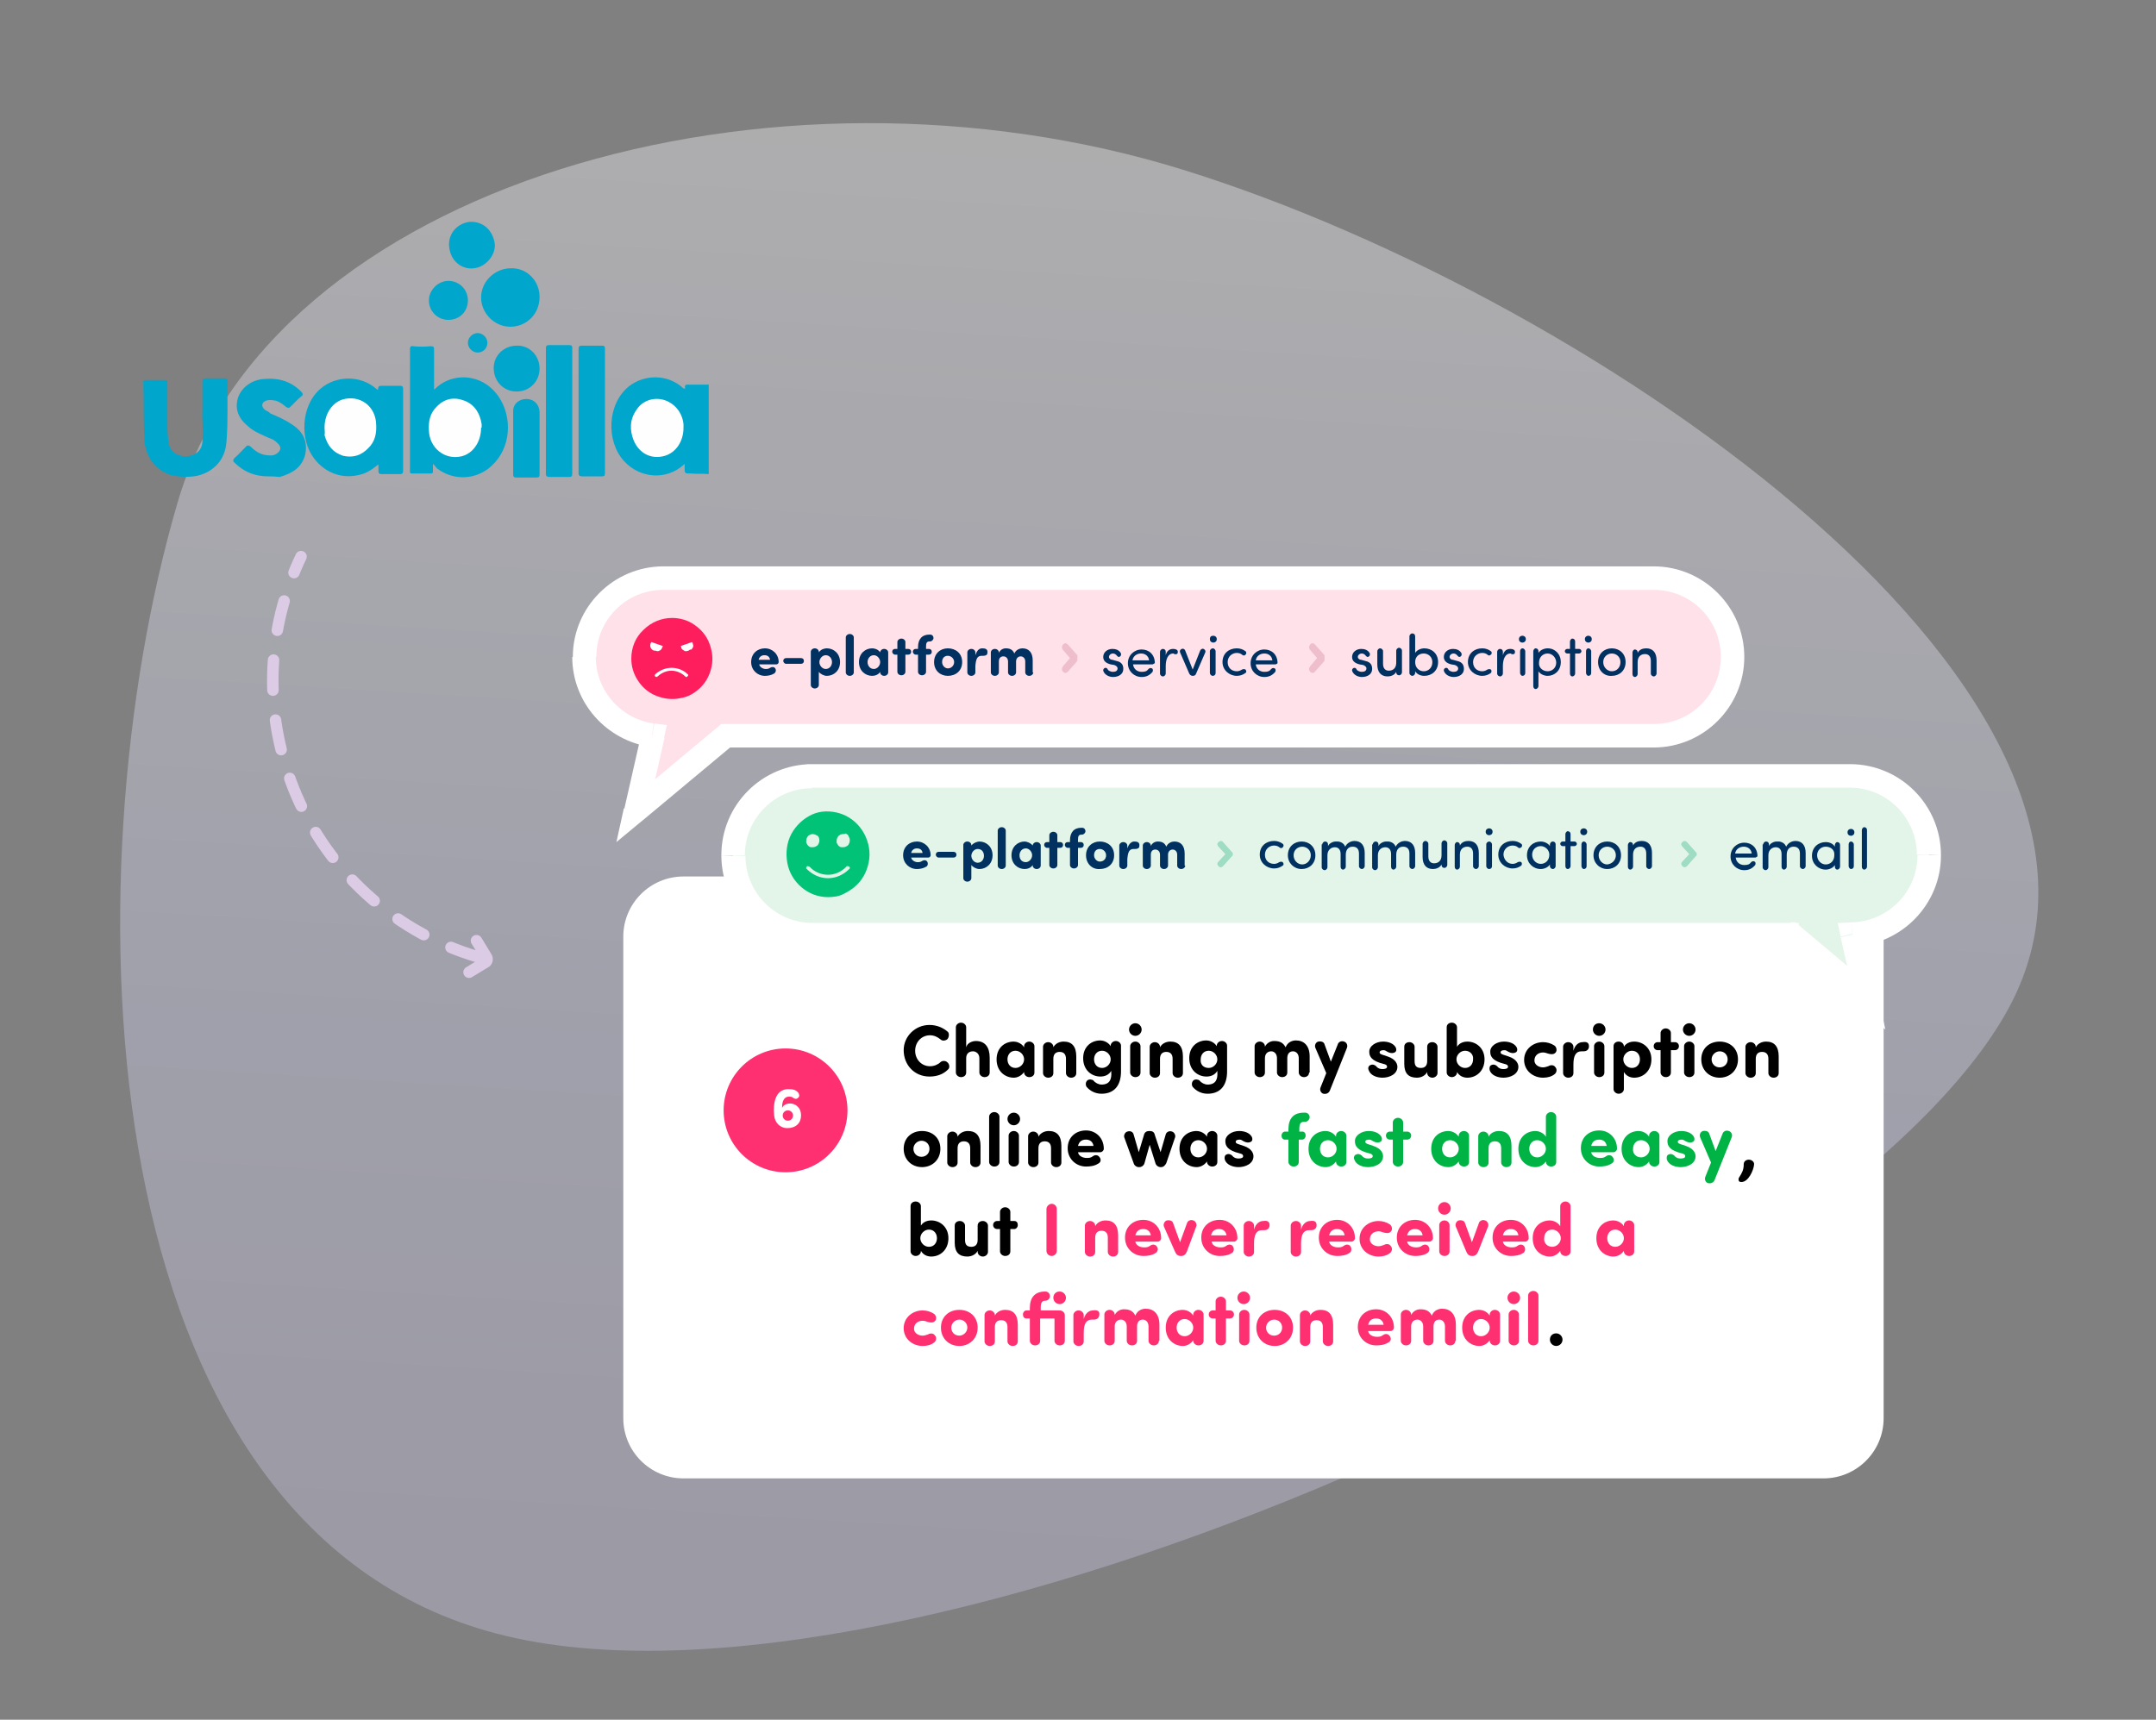 <?xml version="1.0" encoding="utf-8"?>
<!-- Generator: Adobe Illustrator 24.0.3, SVG Export Plug-In . SVG Version: 6.00 Build 0)  -->
<svg version="1.1" id="Layer_1" xmlns="http://www.w3.org/2000/svg" xmlns:xlink="http://www.w3.org/1999/xlink" x="0px" y="0px"
	 viewBox="0 0 376 300" style="enable-background:new 0 0 376 300;" xml:space="preserve">
<rect x="0" y="0" width="376" height="300" fill="#808080" stroke="none"/>
<style type="text/css">
	.st0{opacity:0.37;fill:url(#SVGID_1_);enable-background:new    ;}
	.st1{clip-path:url(#SVGID_3_);}
	.st2{clip-path:url(#SVGID_5_);fill:#00A6CC;}
	.st3{clip-path:url(#SVGID_7_);}
	.st4{clip-path:url(#SVGID_9_);fill:#C1E8F2;}
	.st5{clip-path:url(#SVGID_11_);}
	.st6{clip-path:url(#SVGID_13_);fill:#00A6CC;}
	.st7{clip-path:url(#SVGID_15_);}
	.st8{clip-path:url(#SVGID_17_);fill:#00A6CC;}
	.st9{clip-path:url(#SVGID_19_);}
	.st10{clip-path:url(#SVGID_21_);fill:#00A6CC;}
	.st11{clip-path:url(#SVGID_23_);}
	.st12{clip-path:url(#SVGID_25_);fill:#00A6CC;}
	.st13{clip-path:url(#SVGID_27_);}
	.st14{clip-path:url(#SVGID_29_);fill:#00A6CC;}
	.st15{clip-path:url(#SVGID_31_);}
	.st16{clip-path:url(#SVGID_33_);fill:#00A6CC;}
	.st17{clip-path:url(#SVGID_35_);}
	.st18{clip-path:url(#SVGID_37_);fill:#00A6CC;}
	.st19{clip-path:url(#SVGID_39_);}
	.st20{clip-path:url(#SVGID_41_);fill:#00A6CC;}
	.st21{clip-path:url(#SVGID_43_);}
	.st22{clip-path:url(#SVGID_45_);fill:#00A6CC;}
	.st23{clip-path:url(#SVGID_47_);}
	.st24{clip-path:url(#SVGID_49_);fill:#00A6CC;}
	.st25{clip-path:url(#SVGID_51_);}
	.st26{clip-path:url(#SVGID_53_);fill:#00A6CC;}
	.st27{clip-path:url(#SVGID_55_);}
	.st28{clip-path:url(#SVGID_57_);fill:#00A6CC;}
	.st29{clip-path:url(#SVGID_59_);}
	.st30{clip-path:url(#SVGID_61_);fill:#FEFEFE;}
	.st31{clip-path:url(#SVGID_63_);}
	.st32{clip-path:url(#SVGID_65_);fill:#FEFEFE;}
	.st33{clip-path:url(#SVGID_67_);}
	.st34{clip-path:url(#SVGID_69_);fill:#FEFEFE;}
	.st35{clip-path:url(#SVGID_71_);}
	.st36{clip-path:url(#SVGID_73_);fill-rule:evenodd;clip-rule:evenodd;fill:#FFFFFF;}
	.st37{fill-rule:evenodd;clip-rule:evenodd;fill:#FFFFFF;}
	.st38{fill:none;}
	.st39{enable-background:new    ;}
	.st40{fill:#00B345;}
	.st41{fill:#FF3071;}
	.st42{fill:#FFFFFF;}
	.st43{fill:none;stroke:#DCCBE5;stroke-width:2;stroke-linecap:round;stroke-linejoin:round;stroke-dasharray:5.246;}
	.st44{fill:none;stroke:#DCCBE5;stroke-width:2;stroke-linecap:round;stroke-linejoin:round;}
	.st45{fill-rule:evenodd;clip-rule:evenodd;fill:#FFE1EA;}
	.st46{fill-rule:evenodd;clip-rule:evenodd;fill:#EFBECD;}
	.st47{fill:#FF1E5D;}
	.st48{fill:#003161;}
	.st49{fill-rule:evenodd;clip-rule:evenodd;fill:#E3F5E9;}
	.st50{fill:#00C378;}
	.st51{fill-rule:evenodd;clip-rule:evenodd;fill:#9EDCC4;}
</style>
<linearGradient id="SVGID_1_" gradientUnits="userSpaceOnUse" x1="-211.778" y1="755.062" x2="-276.228" y2="368.362" gradientTransform="matrix(0.974 0.225 -0.225 0.974 557.546 -419.706)">
	<stop  offset="0" style="stop-color:#CCC7E2"/>
	<stop  offset="0.21" style="stop-color:#D4D6F4"/>
	<stop  offset="0.62" style="stop-color:#FAF8FC"/>
	<stop  offset="1" style="stop-color:#FEFEFF"/>
</linearGradient>
<path class="st0" d="M30.9,87.9c-19,65.2-16,178.4,55.8,197.1c71.8,18.8,234.8-55.5,263.7-109.3s-71.7-123.5-143.8-146
	S47,32.3,30.9,87.9z"/>
<g>
	<g>
		<g>
			<g>
				<defs>
					<path id="SVGID_2_" d="M123.6,82.7c-1-0.1-2,0-3.1-0.1c-1.1,0-1.1,0-1.1-1V81c-0.1-0.1-0.2,0.1-0.2,0.1
						c-3,2.7-7.6,2.4-10.4-0.7c-3.1-3.4-3-10,1-13.1c2.7-2,6.5-2,9.1,0.2c0.1,0.1,0.2,0.3,0.6,0.3c-0.2-0.8,0.2-0.7,0.8-0.7h3.3
						C123.6,72.6,123.6,77.6,123.6,82.7"/>
				</defs>
				<clipPath id="SVGID_3_">
					<use xlink:href="#SVGID_2_"  style="overflow:visible;"/>
				</clipPath>
				<g class="st1">
					<g>
						<g>
							<defs>
								<rect id="SVGID_4_" x="-694.1" y="-859.8" width="2183.8" height="1228.4"/>
							</defs>
							<clipPath id="SVGID_5_">
								<use xlink:href="#SVGID_4_"  style="overflow:visible;"/>
							</clipPath>
							<rect x="104.6" y="64.3" class="st2" width="20.2" height="20.8"/>
						</g>
					</g>
				</g>
			</g>
		</g>
	</g>
	<g>
		<g>
			<g>
				<defs>
					<path id="SVGID_6_" d="M82,39.8L82,39.8c-0.2,0.3-0.3,0.3-0.6,0.1v-0.1H82z"/>
				</defs>
				<clipPath id="SVGID_7_">
					<use xlink:href="#SVGID_6_"  style="overflow:visible;"/>
				</clipPath>
				<g class="st3">
					<g>
						<g>
							<defs>
								<rect id="SVGID_8_" x="-694.1" y="-859.8" width="2183.8" height="1228.4"/>
							</defs>
							<clipPath id="SVGID_9_">
								<use xlink:href="#SVGID_8_"  style="overflow:visible;"/>
							</clipPath>
							<rect x="80.2" y="38.6" class="st4" width="2.8" height="2.6"/>
						</g>
					</g>
				</g>
			</g>
		</g>
	</g>
	<g>
		<g>
			<g>
				<defs>
					<path id="SVGID_10_" d="M75.5,80.9v1.4c0,0.2-0.1,0.3-0.3,0.3h-3.4c-0.2,0-0.3-0.1-0.3-0.3V82V61c0-0.5,0.1-0.7,0.6-0.6
						c1,0.1,1.9,0.1,3,0c0.5,0,0.6,0.1,0.6,0.6v6.3v0.6c0.1,0.1,0.2-0.1,0.2-0.1c3.3-3.2,9.2-2.6,11.7,2.5c1.7,3.4,1.4,8.5-2.5,11.5
						c-2.7,2-6.3,1.9-8.9-0.1C75.9,81.3,75.8,81.2,75.5,80.9"/>
				</defs>
				<clipPath id="SVGID_11_">
					<use xlink:href="#SVGID_10_"  style="overflow:visible;"/>
				</clipPath>
				<g class="st5">
					<g>
						<g>
							<defs>
								<rect id="SVGID_12_" x="-694.1" y="-859.8" width="2183.8" height="1228.4"/>
							</defs>
							<clipPath id="SVGID_13_">
								<use xlink:href="#SVGID_12_"  style="overflow:visible;"/>
							</clipPath>
							<rect x="70.3" y="59.2" class="st6" width="20" height="25.6"/>
						</g>
					</g>
				</g>
			</g>
		</g>
	</g>
	<g>
		<g>
			<g>
				<defs>
					<path id="SVGID_14_" d="M66,81c-1,0.8-1.9,1.5-3.2,1.8c-3,0.8-6-0.2-8-2.8c-2.5-3.2-2.4-9.2,1.1-12.2c2.7-2.3,6.9-2.4,9.7,0
						c0.1,0.1,0.2,0.2,0.3,0.2c0.1-0.7,0.1-0.7,0.9-0.7h3c0.3,0,0.5,0.1,0.5,0.5v14.4c0,0.3-0.1,0.5-0.5,0.5h-3.3
						c-0.3,0-0.5-0.1-0.5-0.5V81L66,81z"/>
				</defs>
				<clipPath id="SVGID_15_">
					<use xlink:href="#SVGID_14_"  style="overflow:visible;"/>
				</clipPath>
				<g class="st7">
					<g>
						<g>
							<defs>
								<rect id="SVGID_16_" x="-694.1" y="-859.8" width="2183.8" height="1228.4"/>
							</defs>
							<clipPath id="SVGID_17_">
								<use xlink:href="#SVGID_16_"  style="overflow:visible;"/>
							</clipPath>
							<rect x="51.3" y="64.3" class="st8" width="20.1" height="20.5"/>
						</g>
					</g>
				</g>
			</g>
		</g>
	</g>
	<g>
		<g>
			<g>
				<defs>
					<path id="SVGID_18_" d="M35.3,71.5v-5c0-0.3,0.1-0.5,0.5-0.5h3.4c0.3,0,0.5,0.1,0.5,0.5c-0.1,3.4,0.1,6.9-0.2,10.5
						c-0.2,3.2-2.2,5.3-5.1,6c-1.6,0.3-3.1,0.2-4.5-0.1c-2.6-0.8-4.3-2.8-4.7-5.8C25,73.6,25.1,70,25,66.6c0-0.3,0.2-0.3,0.5-0.3
						h3.2c0.5,0,0.5,0.1,0.5,0.5v8c0,0.8,0.1,1.6,0.2,2.4c0.2,1.5,1.4,2.4,3.1,2.4c1.6-0.1,2.7-1,2.8-2.5
						C35.5,74.8,35.2,73.1,35.3,71.5"/>
				</defs>
				<clipPath id="SVGID_19_">
					<use xlink:href="#SVGID_18_"  style="overflow:visible;"/>
				</clipPath>
				<g class="st9">
					<g>
						<g>
							<defs>
								<rect id="SVGID_20_" x="-694.1" y="-859.8" width="2183.8" height="1228.4"/>
							</defs>
							<clipPath id="SVGID_21_">
								<use xlink:href="#SVGID_20_"  style="overflow:visible;"/>
							</clipPath>
							<rect x="23.5" y="64.9" class="st10" width="17.3" height="19.6"/>
						</g>
					</g>
				</g>
			</g>
		</g>
	</g>
	<g>
		<g>
			<g>
				<defs>
					<path id="SVGID_22_" d="M46.8,83.1c-2.4,0-4.3-0.8-5.9-2.4c-0.3-0.2-0.3-0.5,0-0.8c0.8-0.7,1.4-1.4,2-2c0.3-0.3,0.5-0.2,0.8,0
						c0.8,0.8,1.7,1.4,2.8,1.5c0.7,0.1,1.3,0.1,1.8-0.3c0.7-0.5,0.8-1.1,0.2-1.7c-0.5-0.5-0.9-0.8-1.6-1c-1.3-0.6-2.6-1.1-3.6-2
						c-1.7-1.4-2.4-3-1.8-5c0.6-1.8,2.4-3.2,4.7-3.3c2.5-0.2,4.7,0.5,6.4,2.3c0.2,0.2,0.3,0.5,0,0.7c-0.8,0.6-1.4,1.4-2,1.9
						c-0.2,0.2-0.3,0.2-0.7,0c-0.6-0.5-1.1-0.9-1.8-1.1c-0.6-0.1-1.1-0.2-1.7,0c-0.8,0.3-0.9,1-0.2,1.6c0.3,0.2,0.7,0.3,0.9,0.6
						c1.4,0.6,2.6,1.1,3.9,2c2,1.3,2.7,3.1,2.2,5.3c-0.6,2.2-2.3,3.2-4.4,3.8C47.8,83.1,47.3,83.1,46.8,83.1"/>
				</defs>
				<clipPath id="SVGID_23_">
					<use xlink:href="#SVGID_22_"  style="overflow:visible;"/>
				</clipPath>
				<g class="st11">
					<g>
						<g>
							<defs>
								<rect id="SVGID_24_" x="-694.1" y="-859.8" width="2183.8" height="1228.4"/>
							</defs>
							<clipPath id="SVGID_25_">
								<use xlink:href="#SVGID_24_"  style="overflow:visible;"/>
							</clipPath>
							<rect x="39.4" y="64.8" class="st12" width="15.4" height="19.6"/>
						</g>
					</g>
				</g>
			</g>
		</g>
	</g>
	<g>
		<g>
			<g>
				<defs>
					<path id="SVGID_26_" d="M99.8,71.7v10.9c0,0.5-0.1,0.6-0.6,0.6h-3.4c-0.3,0-0.6-0.1-0.6-0.5v-22c0-0.3,0.1-0.5,0.5-0.5h3.5
						c0.5,0,0.6,0.1,0.6,0.5C99.8,64.4,99.8,68.1,99.8,71.7"/>
				</defs>
				<clipPath id="SVGID_27_">
					<use xlink:href="#SVGID_26_"  style="overflow:visible;"/>
				</clipPath>
				<g class="st13">
					<g>
						<g>
							<defs>
								<rect id="SVGID_28_" x="-694.1" y="-859.8" width="2183.8" height="1228.4"/>
							</defs>
							<clipPath id="SVGID_29_">
								<use xlink:href="#SVGID_28_"  style="overflow:visible;"/>
							</clipPath>
							<rect x="94.1" y="59.2" class="st14" width="6.8" height="25"/>
						</g>
					</g>
				</g>
			</g>
		</g>
	</g>
	<g>
		<g>
			<g>
				<defs>
					<path id="SVGID_30_" d="M105.5,71.7v10.8c0,0.5-0.1,0.6-0.6,0.6h-3.4c-0.3,0-0.6-0.1-0.6-0.5V60.8c0-0.3,0.1-0.5,0.5-0.5h3.5
						c0.5,0,0.6,0.1,0.6,0.5C105.5,64.4,105.5,68.1,105.5,71.7"/>
				</defs>
				<clipPath id="SVGID_31_">
					<use xlink:href="#SVGID_30_"  style="overflow:visible;"/>
				</clipPath>
				<g class="st15">
					<g>
						<g>
							<defs>
								<rect id="SVGID_32_" x="-694.1" y="-859.8" width="2183.8" height="1228.4"/>
							</defs>
							<clipPath id="SVGID_33_">
								<use xlink:href="#SVGID_32_"  style="overflow:visible;"/>
							</clipPath>
							<rect x="99.8" y="59.2" class="st16" width="6.8" height="25"/>
						</g>
					</g>
				</g>
			</g>
		</g>
	</g>
	<g>
		<g>
			<g>
				<defs>
					<path id="SVGID_34_" d="M94.1,51.8c0,3-2.3,5.2-5.1,5.2s-5.1-2.4-5.1-5.1c0-2.8,2.4-5.1,5.2-5.1C91.9,46.7,94.1,49,94.1,51.8"
						/>
				</defs>
				<clipPath id="SVGID_35_">
					<use xlink:href="#SVGID_34_"  style="overflow:visible;"/>
				</clipPath>
				<g class="st17">
					<g>
						<g>
							<defs>
								<rect id="SVGID_36_" x="-694.1" y="-859.8" width="2183.8" height="1228.4"/>
							</defs>
							<clipPath id="SVGID_37_">
								<use xlink:href="#SVGID_36_"  style="overflow:visible;"/>
							</clipPath>
							<rect x="82.8" y="45.6" class="st18" width="12.5" height="12.5"/>
						</g>
					</g>
				</g>
			</g>
		</g>
	</g>
	<g>
		<g>
			<g>
				<defs>
					<path id="SVGID_38_" d="M94.1,77.1v5.6c0,0.5-0.1,0.6-0.6,0.6h-3.4c-0.3,0-0.6,0-0.6-0.5V71.6c0-1.1,1-2,2.3-2s2.2,0.9,2.3,2.2
						C94.1,73.4,94.1,75.2,94.1,77.1"/>
				</defs>
				<clipPath id="SVGID_39_">
					<use xlink:href="#SVGID_38_"  style="overflow:visible;"/>
				</clipPath>
				<g class="st19">
					<g>
						<g>
							<defs>
								<rect id="SVGID_40_" x="-694.1" y="-859.8" width="2183.8" height="1228.4"/>
							</defs>
							<clipPath id="SVGID_41_">
								<use xlink:href="#SVGID_40_"  style="overflow:visible;"/>
							</clipPath>
							<rect x="88.5" y="68.3" class="st20" width="6.8" height="15.9"/>
						</g>
					</g>
				</g>
			</g>
		</g>
	</g>
	<g>
		<g>
			<g>
				<defs>
					<path id="SVGID_42_" d="M81.9,38.7h0.6c2.2,0.2,3.5,1.8,3.8,3.9c0.1,1.8-1.3,3.6-3.1,4.1c-2.3,0.6-4.4-0.9-4.8-3.2
						C77.9,41.1,79.5,39,81.9,38.7"/>
				</defs>
				<clipPath id="SVGID_43_">
					<use xlink:href="#SVGID_42_"  style="overflow:visible;"/>
				</clipPath>
				<g class="st21">
					<g>
						<g>
							<defs>
								<rect id="SVGID_44_" x="-694.1" y="-859.8" width="2183.8" height="1228.4"/>
							</defs>
							<clipPath id="SVGID_45_">
								<use xlink:href="#SVGID_44_"  style="overflow:visible;"/>
							</clipPath>
							<rect x="76.7" y="37.6" class="st22" width="10.7" height="10.7"/>
						</g>
					</g>
				</g>
			</g>
		</g>
	</g>
	<g>
		<g>
			<g>
				<defs>
					<path id="SVGID_46_" d="M94.1,64.3c0,2.2-1.7,4-4,4s-4-1.8-4-4.1c0-2.2,1.8-3.9,4-3.9C92.3,60.2,94.1,62,94.1,64.3"/>
				</defs>
				<clipPath id="SVGID_47_">
					<use xlink:href="#SVGID_46_"  style="overflow:visible;"/>
				</clipPath>
				<g class="st23">
					<g>
						<g>
							<defs>
								<rect id="SVGID_48_" x="-694.1" y="-859.8" width="2183.8" height="1228.4"/>
							</defs>
							<clipPath id="SVGID_49_">
								<use xlink:href="#SVGID_48_"  style="overflow:visible;"/>
							</clipPath>
							<rect x="85" y="59.1" class="st24" width="10.2" height="10.4"/>
						</g>
					</g>
				</g>
			</g>
		</g>
	</g>
	<g>
		<g>
			<g>
				<defs>
					<path id="SVGID_50_" d="M78.2,55.8c-1.9,0-3.4-1.5-3.4-3.4c0-1.8,1.6-3.4,3.4-3.4c1.9,0,3.4,1.5,3.4,3.4S80.2,55.8,78.2,55.8"
						/>
				</defs>
				<clipPath id="SVGID_51_">
					<use xlink:href="#SVGID_50_"  style="overflow:visible;"/>
				</clipPath>
				<g class="st25">
					<g>
						<g>
							<defs>
								<rect id="SVGID_52_" x="-694.1" y="-859.8" width="2183.8" height="1228.4"/>
							</defs>
							<clipPath id="SVGID_53_">
								<use xlink:href="#SVGID_52_"  style="overflow:visible;"/>
							</clipPath>
							<rect x="73.7" y="47.8" class="st26" width="9.1" height="9.1"/>
						</g>
					</g>
				</g>
			</g>
		</g>
	</g>
	<g>
		<g>
			<g>
				<defs>
					<path id="SVGID_54_" d="M83.3,61.5c-0.9,0-1.7-0.8-1.7-1.7s0.8-1.7,1.7-1.7s1.7,0.8,1.7,1.7C85,60.8,84.2,61.5,83.3,61.5"/>
				</defs>
				<clipPath id="SVGID_55_">
					<use xlink:href="#SVGID_54_"  style="overflow:visible;"/>
				</clipPath>
				<g class="st27">
					<g>
						<g>
							<defs>
								<rect id="SVGID_56_" x="-694.1" y="-859.8" width="2183.8" height="1228.4"/>
							</defs>
							<clipPath id="SVGID_57_">
								<use xlink:href="#SVGID_56_"  style="overflow:visible;"/>
							</clipPath>
							<rect x="80.5" y="56.9" class="st28" width="5.7" height="5.7"/>
						</g>
					</g>
				</g>
			</g>
		</g>
	</g>
	<g>
		<g>
			<g>
				<defs>
					<path id="SVGID_58_" d="M119.2,74.6c0,2.4-1.3,4.3-3.2,4.9c-2.3,0.7-4.5-0.3-5.5-2.7c-0.7-1.8-0.7-3.6,0.5-5.3
						c1-1.6,3-2.3,4.9-1.7c1.8,0.6,3.1,2.2,3.3,4.2C119.2,74.1,119.2,74.2,119.2,74.6"/>
				</defs>
				<clipPath id="SVGID_59_">
					<use xlink:href="#SVGID_58_"  style="overflow:visible;"/>
				</clipPath>
				<g class="st29">
					<g>
						<g>
							<defs>
								<rect id="SVGID_60_" x="-694.1" y="-859.8" width="2183.8" height="1228.4"/>
							</defs>
							<clipPath id="SVGID_61_">
								<use xlink:href="#SVGID_60_"  style="overflow:visible;"/>
							</clipPath>
							<rect x="108.7" y="68" class="st30" width="11.7" height="13.3"/>
						</g>
					</g>
				</g>
			</g>
		</g>
	</g>
	<g>
		<g>
			<g>
				<defs>
					<path id="SVGID_62_" d="M83.9,74.6c0,2.5-1.4,4.5-3.4,5c-3,0.7-5.6-1.5-5.7-4.5c-0.1-1.6,0.2-3,1.3-4.1
						c1.4-1.5,3.1-1.8,4.9-1.1c1.8,0.7,2.7,2.2,3,4.1v0.6H83.9z"/>
				</defs>
				<clipPath id="SVGID_63_">
					<use xlink:href="#SVGID_62_"  style="overflow:visible;"/>
				</clipPath>
				<g class="st31">
					<g>
						<g>
							<defs>
								<rect id="SVGID_64_" x="-694.1" y="-859.8" width="2183.8" height="1228.4"/>
							</defs>
							<clipPath id="SVGID_65_">
								<use xlink:href="#SVGID_64_"  style="overflow:visible;"/>
							</clipPath>
							<rect x="73.6" y="68" class="st32" width="11.5" height="13.4"/>
						</g>
					</g>
				</g>
			</g>
		</g>
	</g>
	<g>
		<g>
			<g>
				<defs>
					<path id="SVGID_66_" d="M56.6,74.6c0-2.4,1.3-4.3,3.1-4.9c3-0.9,5.8,1.1,5.9,4.3c0.1,1.6-0.2,3-1.3,4.1
						c-1.3,1.4-2.8,1.8-4.5,1.4c-1.8-0.6-2.7-1.8-3.2-3.6C56.7,75.5,56.6,75.1,56.6,74.6"/>
				</defs>
				<clipPath id="SVGID_67_">
					<use xlink:href="#SVGID_66_"  style="overflow:visible;"/>
				</clipPath>
				<g class="st33">
					<g>
						<g>
							<defs>
								<rect id="SVGID_68_" x="-694.1" y="-859.8" width="2183.8" height="1228.4"/>
							</defs>
							<clipPath id="SVGID_69_">
								<use xlink:href="#SVGID_68_"  style="overflow:visible;"/>
							</clipPath>
							<rect x="55.5" y="67.6" class="st34" width="11.5" height="13.5"/>
						</g>
					</g>
				</g>
			</g>
		</g>
	</g>
</g>
<g>
	<g>
		<g>
			<defs>
				<rect id="SVGID_70_" x="87.4" y="80.9" width="303.9" height="256.4"/>
			</defs>
			<clipPath id="SVGID_71_">
				<use xlink:href="#SVGID_70_"  style="overflow:visible;"/>
			</clipPath>
			<g transform="matrix(1 0 0 1 0 0)" class="st35">
			</g>
		</g>
	</g>
</g>
<g>
	<g>
		<g>
			<defs>
				<rect id="SVGID_72_" x="66.2" y="80.9" width="303.9" height="275.4"/>
			</defs>
			<clipPath id="SVGID_73_">
				<use xlink:href="#SVGID_72_"  style="overflow:visible;"/>
			</clipPath>
			<path class="st36" d="M740.1,135.1h171.6c9.7,0,17.5,10.8,17.5,24.1v99.6c0,13.3-7.8,24.1-17.5,24.1H740.1
				c-9.7,0-17.5-10.8-17.5-24.1v-99.6C722.6,145.8,730.4,135.1,740.1,135.1z"/>
		</g>
	</g>
</g>
<g>
	<g>
		<path id="SVGID_74_" class="st37" d="M119.2,152.9H318c5.8,0,10.5,4.7,10.5,10.5v84c0,5.8-4.7,10.5-10.5,10.5H119.2
			c-5.8,0-10.5-4.7-10.5-10.5v-84C108.7,157.6,113.4,152.9,119.2,152.9z"/>
	</g>
</g>
<rect x="150.1" y="153.1" class="st38" width="160.8" height="56.1"/>
<rect x="157.1" y="176.8" class="st38" width="153.8" height="69.1"/>
<g class="st39">
	<path d="M162.1,178.8c1.3,0,2.4,0.5,3.2,1.2c0.3,0.3,0.2,1-0.1,1.3c-0.4,0.3-0.9,0.3-1.2,0c-0.5-0.4-1.1-0.7-1.8-0.7
		c-1.5,0-2.6,1.2-2.6,2.7c0,1.5,1.1,2.7,2.6,2.7c0.7,0,1.4-0.3,1.8-0.7c0.3-0.3,0.9-0.3,1.2,0c0.4,0.3,0.5,1,0.1,1.3
		c-0.8,0.8-1.9,1.2-3.2,1.2c-2.6,0-4.5-2-4.5-4.6C157.6,180.8,159.6,178.8,162.1,178.8z"/>
	<path d="M170.8,184.6c0-0.8-0.6-1.2-1.1-1.2c-0.6,0-1.2,0.3-1.2,1.2v2.5c0,0.5-0.4,0.8-0.9,0.8c-0.5,0-0.9-0.4-0.9-0.8v-7.9
		c0-0.4,0.4-0.8,0.9-0.8c0.5,0,0.9,0.4,0.9,0.8v3.5c0.2-0.8,1.1-1.1,1.7-1.1c1.6,0,2.4,1.1,2.4,2.9v2.6c0,0.5-0.4,0.8-0.9,0.8
		c-0.5,0-0.9-0.4-0.9-0.8V184.6z"/>
	<path d="M178.6,182.5c0-0.4,0.4-0.8,0.9-0.8c0.5,0,0.9,0.4,0.9,0.8v4.6c0,0.5-0.4,0.8-0.9,0.8c-0.5,0-0.9-0.4-0.9-0.8V187
		c-0.4,0.6-1.1,1-1.8,1c-1.5,0-3-1.1-3-3.2c0-2,1.4-3.1,3-3.1c0.4,0,1.3,0.2,1.8,1V182.5z M177.1,186.3c0.8,0,1.5-0.7,1.5-1.5
		c0-0.8-0.7-1.5-1.5-1.5c-0.9,0-1.4,0.7-1.4,1.5C175.7,185.6,176.2,186.3,177.1,186.3z"/>
	<path d="M183.7,182.7c0.3-0.6,1-1,1.8-1c1.4,0,2.2,0.8,2.2,2.6v2.9c0,0.5-0.4,0.8-0.9,0.8c-0.5,0-0.9-0.4-0.9-0.8v-2.5
		c0-0.8-0.4-1.2-1.1-1.2c-0.6,0-1.1,0.3-1.1,1.2v2.5c0,0.5-0.4,0.8-0.9,0.8c-0.5,0-0.9-0.4-0.9-0.8v-4.6c0-0.4,0.4-0.8,0.9-0.8
		c0.5,0,0.9,0.4,0.9,0.8V182.7z"/>
	<path d="M189.6,188.5c0.3-0.3,0.9-0.2,1.1,0c0.3,0.4,0.9,0.7,1.4,0.7c1.4,0,1.8-0.9,1.7-2.2v-0.2c-0.4,0.7-1.1,1-1.9,1
		c-1.5,0-3-1.1-3-3.2c0-2,1.4-3.1,3-3.1c0.4,0,1.3,0.2,1.8,1v-0.1c0-0.4,0.4-0.8,0.9-0.8c0.5,0,0.9,0.4,0.9,0.8v4.5
		c0,2.6-1.3,3.9-3.4,3.9c-1.1,0-2-0.5-2.6-1.2C189.3,189.3,189.3,188.8,189.6,188.5z M192.2,186.3c0.8,0,1.5-0.7,1.5-1.5
		c0-0.8-0.7-1.5-1.5-1.5c-0.9,0-1.4,0.7-1.4,1.5C190.8,185.6,191.3,186.3,192.2,186.3z"/>
	<path d="M198,178.5c0.6,0,1.1,0.5,1.1,1.1s-0.5,1.1-1.1,1.1s-1.1-0.5-1.1-1.1S197.4,178.5,198,178.5z M198.9,187.1
		c0,0.5-0.4,0.8-0.9,0.8c-0.5,0-0.9-0.4-0.9-0.8v-4.6c0-0.4,0.4-0.8,0.9-0.8c0.5,0,0.9,0.4,0.9,0.8V187.1z"/>
	<path d="M202.3,182.7c0.3-0.6,1-1,1.8-1c1.4,0,2.2,0.8,2.2,2.6v2.9c0,0.5-0.4,0.8-0.9,0.8c-0.5,0-0.9-0.4-0.9-0.8v-2.5
		c0-0.8-0.4-1.2-1.1-1.2c-0.6,0-1.1,0.3-1.1,1.2v2.5c0,0.5-0.4,0.8-0.9,0.8c-0.5,0-0.9-0.4-0.9-0.8v-4.6c0-0.4,0.4-0.8,0.9-0.8
		c0.5,0,0.9,0.4,0.9,0.8V182.7z"/>
	<path d="M208.1,188.5c0.3-0.3,0.9-0.2,1.1,0c0.3,0.4,0.9,0.7,1.4,0.7c1.4,0,1.8-0.9,1.7-2.2v-0.2c-0.4,0.7-1.1,1-1.9,1
		c-1.5,0-3-1.1-3-3.2c0-2,1.4-3.1,3-3.1c0.4,0,1.3,0.2,1.8,1v-0.1c0-0.4,0.4-0.8,0.9-0.8c0.5,0,0.9,0.4,0.9,0.8v4.5
		c0,2.6-1.3,3.9-3.4,3.9c-1.1,0-2-0.5-2.6-1.2C207.8,189.3,207.8,188.8,208.1,188.5z M210.8,186.3c0.8,0,1.5-0.7,1.5-1.5
		c0-0.8-0.7-1.5-1.5-1.5c-0.9,0-1.4,0.7-1.4,1.5C209.3,185.6,209.8,186.3,210.8,186.3z"/>
	<path d="M228.3,187.1c0,0.5-0.4,0.8-0.9,0.8c-0.5,0-0.9-0.4-0.9-0.8v-2.5c0-0.8-0.5-1.2-1-1.2c-0.6,0-1,0.4-1,1.2v2.5
		c0,0.5-0.4,0.8-0.9,0.8c-0.5,0-0.9-0.4-0.9-0.8v-2.5c0-0.8-0.5-1.2-1-1.2c-0.5,0-1.1,0.3-1.1,1.2v2.5c0,0.5-0.4,0.8-0.9,0.8
		c-0.5,0-0.9-0.4-0.9-0.8v-4.6c0-0.4,0.4-0.8,0.9-0.8c0.5,0,0.9,0.4,0.9,0.8v0.1c0.3-0.6,0.9-1,1.6-1c1,0,1.6,0.3,2,1.1
		c0.4-1,1.3-1.2,1.8-1.2c1.4,0,2.4,0.9,2.4,2.8V187.1z"/>
	<path d="M231.9,190.3c-0.2,0.4-0.6,0.6-1.1,0.5c-0.4-0.1-0.7-0.6-0.5-1.1l1-2.5l-1.9-4.4c-0.2-0.5,0.1-1,0.5-1.1
		c0.6-0.1,1,0.1,1.1,0.5l1.1,3l1.2-3c0.1-0.4,0.6-0.7,1.1-0.5c0.4,0.1,0.7,0.6,0.5,1.1L231.9,190.3z"/>
	<path d="M239,185.8c0.4-0.2,0.8,0,1,0.2c0.3,0.4,0.7,0.5,1.1,0.5c0.4,0,0.8-0.1,0.8-0.4c0-0.3-0.2-0.4-0.6-0.5l-0.7-0.2
		c-1.8-0.6-1.8-1.5-1.8-2c0-0.9,1.1-1.7,2.4-1.7c0.9,0,1.8,0.3,2.2,1c0.2,0.4,0.1,0.8-0.2,0.9c-0.4,0.2-0.8,0.1-1.2-0.1
		c-0.3-0.2-0.5-0.3-0.7-0.3c-0.4,0-0.7,0.1-0.7,0.4c0,0.2,0.2,0.3,0.5,0.4l0.9,0.3c1.5,0.5,1.7,1.4,1.7,1.8c0,1.3-1.4,1.9-2.6,1.9
		c-1,0-2.1-0.4-2.4-1.3C238.5,186.3,238.7,185.9,239,185.8z"/>
	<path d="M248.9,187c-0.3,0.6-1,1-1.8,1c-1.4,0-2.2-0.7-2.2-2.4v-3c0-0.5,0.4-0.8,0.9-0.8c0.5,0,0.9,0.4,0.9,0.8v2.5
		c0,0.8,0.3,1.2,1.1,1.2c0.6,0,1.1-0.3,1.1-1.2v-2.5c0-0.5,0.4-0.8,0.9-0.8c0.5,0,0.9,0.4,0.9,0.8v4.6c0,0.4-0.4,0.8-0.9,0.8
		c-0.5,0-0.9-0.4-0.9-0.8V187z"/>
	<path d="M255.9,181.7c1.5,0,3,1.1,3,3.1c0,2-1.4,3.2-3,3.2c-0.7,0-1.4-0.3-1.8-1v0.1c0,0.4-0.4,0.8-0.9,0.8c-0.5,0-0.9-0.4-0.9-0.8
		v-7.9c0-0.5,0.4-0.8,0.9-0.8c0.5,0,0.9,0.4,0.9,0.8v3.4C254.6,181.8,255.5,181.7,255.9,181.7z M255.5,183.3c-0.8,0-1.5,0.7-1.5,1.5
		c0,0.8,0.7,1.5,1.5,1.5c0.9,0,1.4-0.7,1.4-1.5C257,184,256.4,183.3,255.5,183.3z"/>
	<path d="M260.1,185.8c0.4-0.2,0.8,0,1,0.2c0.3,0.4,0.7,0.5,1.1,0.5c0.4,0,0.8-0.1,0.8-0.4c0-0.3-0.2-0.4-0.6-0.5l-0.7-0.2
		c-1.8-0.6-1.8-1.5-1.8-2c0-0.9,1.1-1.7,2.4-1.7c0.9,0,1.8,0.3,2.2,1c0.2,0.4,0.1,0.8-0.2,0.9c-0.4,0.2-0.8,0.1-1.2-0.1
		c-0.3-0.2-0.5-0.3-0.7-0.3c-0.4,0-0.7,0.1-0.7,0.4c0,0.2,0.2,0.3,0.5,0.4l0.9,0.3c1.5,0.5,1.7,1.4,1.7,1.8c0,1.3-1.4,1.9-2.6,1.9
		c-1,0-2.1-0.4-2.4-1.3C259.7,186.3,259.8,185.9,260.1,185.8z"/>
	<path d="M269.1,186.2c0.3,0,0.6-0.1,0.9-0.2c0.3-0.2,0.9-0.3,1.2,0.1c0.4,0.4,0.3,1-0.1,1.3c-0.5,0.4-1.2,0.6-2,0.6
		c-1.7,0-3.3-1.2-3.3-3.1v0c0-1.9,1.6-3.1,3.3-3.1c0.7,0,1.4,0.2,2,0.6c0.4,0.3,0.5,1,0.1,1.3c-0.3,0.3-0.9,0.2-1.2,0.1
		c-0.3-0.1-0.6-0.2-0.9-0.2c-0.8,0-1.5,0.5-1.5,1.4v0C267.6,185.7,268.3,186.2,269.1,186.2z"/>
	<path d="M277.1,182.7c-0.1,0.5-0.5,0.7-0.9,0.7c-0.1,0-0.3,0-0.4,0c-1,0-1.4,0.8-1.4,2.3v1.5c0,0.5-0.4,0.8-0.9,0.8
		c-0.5,0-0.9-0.4-0.9-0.8v-4.6c0-0.4,0.4-0.8,0.9-0.8c0.5,0,0.9,0.4,0.9,0.8v0.7c0.3-1.1,1-1.5,1.6-1.5
		C276.6,181.7,277.2,181.8,277.1,182.7z"/>
	<path d="M278.9,178.5c0.6,0,1.1,0.5,1.1,1.1s-0.5,1.1-1.1,1.1s-1.1-0.5-1.1-1.1S278.2,178.5,278.9,178.5z M279.8,187.1
		c0,0.5-0.4,0.8-0.9,0.8c-0.5,0-0.9-0.4-0.9-0.8v-4.6c0-0.4,0.4-0.8,0.9-0.8c0.5,0,0.9,0.4,0.9,0.8V187.1z"/>
	<path d="M285,181.7c1.5,0,3,1.1,3,3.1c0,2-1.4,3.2-3,3.2c-0.7,0-1.4-0.3-1.8-1v3c0,0.4-0.4,0.8-0.9,0.8c-0.5,0-0.9-0.4-0.9-0.8
		v-7.5c0-0.5,0.4-0.8,0.9-0.8c0.5,0,0.9,0.4,0.9,0.8v0.1C283.7,181.8,284.6,181.7,285,181.7z M284.6,183.3c-0.8,0-1.5,0.7-1.5,1.5
		c0,0.8,0.7,1.5,1.5,1.5c0.9,0,1.4-0.7,1.4-1.5C286,184,285.5,183.3,284.6,183.3z"/>
	<path d="M289.6,181.8v-1.6c0-0.4,0.4-0.8,0.9-0.8c0.5,0,0.9,0.4,0.9,0.8v1.6h0.7c0.4,0,0.7,0.3,0.7,0.7c0,0.4-0.3,0.7-0.7,0.7h-0.7
		v3.9c0,0.5-0.4,0.8-0.9,0.8c-0.5,0-0.9-0.4-0.9-0.8v-3.9h-0.5c-0.4,0-0.7-0.3-0.7-0.7c0-0.4,0.3-0.7,0.7-0.7H289.6z"/>
	<path d="M294.6,178.5c0.6,0,1.1,0.5,1.1,1.1s-0.5,1.1-1.1,1.1s-1.1-0.5-1.1-1.1S294,178.5,294.6,178.5z M295.5,187.1
		c0,0.5-0.4,0.8-0.9,0.8c-0.5,0-0.9-0.4-0.9-0.8v-4.6c0-0.4,0.4-0.8,0.9-0.8c0.5,0,0.9,0.4,0.9,0.8V187.1z"/>
	<path d="M296.7,184.8c0-1.9,1.4-3.1,3.2-3.1c1.8,0,3.2,1.2,3.2,3.1c0,1.9-1.4,3.2-3.2,3.2C298.1,188,296.7,186.7,296.7,184.8z
		 M301.3,184.8c0-0.8-0.6-1.4-1.4-1.4c-0.7,0-1.4,0.6-1.4,1.4c0,0.8,0.6,1.4,1.4,1.4C300.7,186.2,301.3,185.6,301.3,184.8z"/>
	<path d="M306.2,182.7c0.3-0.6,1-1,1.8-1c1.4,0,2.2,0.8,2.2,2.6v2.9c0,0.5-0.4,0.8-0.9,0.8c-0.5,0-0.9-0.4-0.9-0.8v-2.5
		c0-0.8-0.4-1.2-1.1-1.2c-0.6,0-1.1,0.3-1.1,1.2v2.5c0,0.5-0.4,0.8-0.9,0.8c-0.5,0-0.9-0.4-0.9-0.8v-4.6c0-0.4,0.4-0.8,0.9-0.8
		c0.5,0,0.9,0.4,0.9,0.8V182.7z"/>
</g>
<g class="st39">
	<path d="M157.6,200.4c0-1.9,1.4-3.1,3.2-3.1s3.2,1.2,3.2,3.1c0,1.9-1.4,3.2-3.2,3.2S157.6,202.3,157.6,200.4z M162.1,200.4
		c0-0.8-0.6-1.4-1.4-1.4c-0.7,0-1.4,0.6-1.4,1.4c0,0.8,0.6,1.4,1.4,1.4C161.5,201.8,162.1,201.2,162.1,200.4z"/>
	<path d="M167,198.3c0.3-0.6,1-1,1.8-1c1.4,0,2.2,0.8,2.2,2.6v2.9c0,0.5-0.4,0.8-0.9,0.8c-0.5,0-0.9-0.4-0.9-0.8v-2.5
		c0-0.8-0.4-1.2-1.1-1.2c-0.6,0-1.1,0.3-1.1,1.2v2.5c0,0.5-0.4,0.8-0.9,0.8c-0.5,0-0.9-0.4-0.9-0.8v-4.6c0-0.4,0.4-0.8,0.9-0.8
		c0.5,0,0.9,0.4,0.9,0.8V198.3z"/>
	<path d="M174.3,202.7c0,0.5-0.4,0.8-0.9,0.8c-0.5,0-0.9-0.4-0.9-0.8v-7.9c0-0.4,0.4-0.8,0.9-0.8c0.5,0,0.9,0.4,0.9,0.8V202.7z"/>
	<path d="M176.8,194.1c0.6,0,1.1,0.5,1.1,1.1s-0.5,1.1-1.1,1.1c-0.6,0-1.1-0.5-1.1-1.1S176.2,194.1,176.8,194.1z M177.7,202.7
		c0,0.5-0.4,0.8-0.9,0.8c-0.5,0-0.9-0.4-0.9-0.8v-4.6c0-0.4,0.4-0.8,0.9-0.8c0.5,0,0.9,0.4,0.9,0.8V202.7z"/>
	<path d="M181.1,198.3c0.3-0.6,1-1,1.8-1c1.4,0,2.2,0.8,2.2,2.6v2.9c0,0.5-0.4,0.8-0.9,0.8c-0.5,0-0.9-0.4-0.9-0.8v-2.5
		c0-0.8-0.4-1.2-1.1-1.2c-0.6,0-1.1,0.3-1.1,1.2v2.5c0,0.5-0.4,0.8-0.9,0.8c-0.5,0-0.9-0.4-0.9-0.8v-4.6c0-0.4,0.4-0.8,0.9-0.8
		c0.5,0,0.9,0.4,0.9,0.8V198.3z"/>
	<path d="M191.5,203c-0.6,0.4-1.4,0.5-2.1,0.5c-1.7,0-3.2-1.3-3.2-3.2c0-1.9,1.4-3.1,3.2-3.1c1.7,0,3.1,1.3,3.1,3.2
		c0,0.3-0.3,0.6-0.6,0.6h-3.9c0.1,0.7,0.9,1,1.5,1c0.4,0,0.7,0,1.1-0.3c0.4-0.3,0.9-0.2,1.1,0.1C192.1,202.2,192,202.8,191.5,203z
		 M190.7,199.9c-0.1-0.7-0.6-1.1-1.3-1.1c-0.7,0-1.2,0.3-1.4,1.1H190.7z"/>
	<path d="M202.4,201l0.9-3.1c0.1-0.4,0.6-0.7,1.1-0.5c0.4,0.1,0.7,0.7,0.5,1.1l-1.5,4.4c-0.2,0.4-0.5,0.7-0.9,0.7h-0.1
		c-0.4,0-0.8-0.3-0.9-0.7l-1-3.2l-0.9,3.2c-0.1,0.4-0.5,0.7-0.9,0.7h-0.1c-0.4,0-0.8-0.3-0.9-0.7l-1.6-4.4c-0.2-0.4,0.1-1,0.5-1.1
		c0.6-0.2,1,0.1,1.1,0.5l0.9,3.1l0.9-3c0.1-0.5,0.5-0.7,0.9-0.7h0.1c0.5,0,0.8,0.2,0.9,0.7L202.4,201z"/>
	<path d="M210.5,198.1c0-0.4,0.4-0.8,0.9-0.8c0.5,0,0.9,0.4,0.9,0.8v4.6c0,0.5-0.4,0.8-0.9,0.8c-0.5,0-0.9-0.4-0.9-0.8v-0.1
		c-0.4,0.6-1.1,1-1.8,1c-1.5,0-3-1.1-3-3.2c0-2,1.4-3.1,3-3.1c0.4,0,1.3,0.2,1.8,1V198.1z M209,201.9c0.8,0,1.5-0.7,1.5-1.5
		c0-0.8-0.7-1.5-1.5-1.5c-0.9,0-1.4,0.7-1.4,1.5C207.6,201.2,208.1,201.9,209,201.9z"/>
	<path d="M213.9,201.4c0.4-0.2,0.8,0,1,0.2c0.3,0.4,0.7,0.5,1.1,0.5c0.4,0,0.8-0.1,0.8-0.4c0-0.3-0.2-0.4-0.6-0.5l-0.7-0.2
		c-1.8-0.6-1.8-1.5-1.8-2c0-0.9,1.1-1.7,2.4-1.7c0.9,0,1.8,0.3,2.2,1c0.2,0.4,0.1,0.8-0.2,0.9c-0.4,0.2-0.8,0.1-1.2-0.1
		c-0.3-0.2-0.5-0.3-0.7-0.3c-0.4,0-0.7,0.1-0.7,0.4c0,0.2,0.2,0.3,0.5,0.4l0.9,0.3c1.5,0.5,1.7,1.4,1.7,1.8c0,1.3-1.4,1.9-2.6,1.9
		c-1,0-2.1-0.4-2.4-1.3C213.5,201.9,213.6,201.5,213.9,201.4z"/>
</g>
<g class="st39">
	<path class="st40" d="M227.1,197.4c0.4,0,0.6,0.3,0.6,0.7c0,0.4-0.3,0.7-0.6,0.7h-0.6v3.9c0,0.5-0.4,0.8-0.9,0.8
		c-0.5,0-0.9-0.4-0.9-0.8v-3.9h-0.6c-0.4,0-0.6-0.3-0.6-0.7c0-0.4,0.3-0.7,0.6-0.7h0.6V197c0-1.9,0.9-2.9,2.7-2.9h0.2
		c0.5,0,0.8,0.4,0.8,0.8c0,0.4-0.4,0.8-0.8,0.8h-0.2c-0.6,0-0.8,0.4-0.8,1.2v0.5H227.1z"/>
	<path class="st40" d="M233,198.1c0-0.4,0.4-0.8,0.9-0.8c0.5,0,0.9,0.4,0.9,0.8v4.6c0,0.5-0.4,0.8-0.9,0.8c-0.5,0-0.9-0.4-0.9-0.8
		v-0.1c-0.4,0.6-1.1,1-1.8,1c-1.5,0-3-1.1-3-3.2c0-2,1.4-3.1,3-3.1c0.4,0,1.3,0.2,1.8,1V198.1z M231.6,201.9c0.8,0,1.5-0.7,1.5-1.5
		c0-0.8-0.7-1.5-1.5-1.5c-0.9,0-1.4,0.7-1.4,1.5C230.2,201.2,230.7,201.9,231.6,201.9z"/>
	<path class="st40" d="M236.5,201.4c0.4-0.2,0.8,0,1,0.2c0.3,0.4,0.7,0.5,1.1,0.5c0.4,0,0.8-0.1,0.8-0.4c0-0.3-0.2-0.4-0.6-0.5
		l-0.7-0.2c-1.8-0.6-1.8-1.5-1.8-2c0-0.9,1.1-1.7,2.4-1.7c0.9,0,1.8,0.3,2.2,1c0.2,0.4,0.1,0.8-0.2,0.9c-0.4,0.2-0.8,0.1-1.2-0.1
		c-0.3-0.2-0.5-0.3-0.7-0.3c-0.4,0-0.7,0.1-0.7,0.4c0,0.2,0.2,0.3,0.5,0.4l0.9,0.3c1.5,0.5,1.7,1.4,1.7,1.8c0,1.3-1.4,1.9-2.6,1.9
		c-1,0-2.1-0.4-2.4-1.3C236,201.9,236.2,201.5,236.5,201.4z"/>
	<path class="st40" d="M242.9,197.4v-1.6c0-0.4,0.4-0.8,0.9-0.8c0.5,0,0.9,0.4,0.9,0.8v1.6h0.7c0.4,0,0.7,0.3,0.7,0.7
		c0,0.4-0.3,0.7-0.7,0.7h-0.7v3.9c0,0.5-0.4,0.8-0.9,0.8c-0.5,0-0.9-0.4-0.9-0.8v-3.9h-0.5c-0.4,0-0.7-0.3-0.7-0.7
		c0-0.4,0.3-0.7,0.7-0.7H242.9z"/>
	<path class="st40" d="M254.4,198.1c0-0.4,0.4-0.8,0.9-0.8c0.5,0,0.9,0.4,0.9,0.8v4.6c0,0.5-0.4,0.8-0.9,0.8c-0.5,0-0.9-0.4-0.9-0.8
		v-0.1c-0.4,0.6-1.1,1-1.8,1c-1.5,0-3-1.1-3-3.2c0-2,1.4-3.1,3-3.1c0.4,0,1.3,0.2,1.8,1V198.1z M252.9,201.9c0.8,0,1.5-0.7,1.5-1.5
		c0-0.8-0.7-1.5-1.5-1.5c-0.9,0-1.4,0.7-1.4,1.5C251.5,201.2,252,201.9,252.9,201.9z"/>
	<path class="st40" d="M259.6,198.3c0.3-0.6,1-1,1.8-1c1.4,0,2.2,0.8,2.2,2.6v2.9c0,0.5-0.4,0.8-0.9,0.8c-0.5,0-0.9-0.4-0.9-0.8
		v-2.5c0-0.8-0.4-1.2-1.1-1.2c-0.6,0-1.1,0.3-1.1,1.2v2.5c0,0.5-0.4,0.8-0.9,0.8c-0.5,0-0.9-0.4-0.9-0.8v-4.6c0-0.4,0.4-0.8,0.9-0.8
		c0.5,0,0.9,0.4,0.9,0.8V198.3z"/>
	<path class="st40" d="M269.6,194.8c0-0.4,0.4-0.8,0.9-0.8c0.5,0,0.9,0.4,0.9,0.8v7.9c0,0.5-0.4,0.8-0.9,0.8c-0.5,0-0.9-0.4-0.9-0.8
		v-0.1c-0.4,0.6-1.1,1-1.8,1c-1.5,0-3-1.1-3-3.2c0-2,1.4-3.1,3-3.1c0.4,0,1.3,0.2,1.8,1V194.8z M268.1,201.9c0.8,0,1.5-0.7,1.5-1.5
		c0-0.8-0.7-1.5-1.5-1.5c-0.9,0-1.4,0.7-1.4,1.5C266.7,201.2,267.2,201.9,268.1,201.9z"/>
	<path class="st40" d="M281,203c-0.6,0.4-1.4,0.5-2.1,0.5c-1.7,0-3.2-1.3-3.2-3.2c0-1.9,1.4-3.1,3.2-3.1c1.7,0,3.1,1.3,3.1,3.2
		c0,0.3-0.3,0.6-0.6,0.6h-3.9c0.1,0.7,0.9,1,1.5,1c0.4,0,0.7,0,1.1-0.3c0.4-0.3,0.9-0.2,1.1,0.1C281.6,202.2,281.5,202.8,281,203z
		 M280.2,199.9c-0.1-0.7-0.6-1.1-1.3-1.1s-1.2,0.3-1.4,1.1H280.2z"/>
	<path class="st40" d="M287.6,198.1c0-0.4,0.4-0.8,0.9-0.8c0.5,0,0.9,0.4,0.9,0.8v4.6c0,0.5-0.4,0.8-0.9,0.8c-0.5,0-0.9-0.4-0.9-0.8
		v-0.1c-0.4,0.6-1.1,1-1.8,1c-1.5,0-3-1.1-3-3.2c0-2,1.4-3.1,3-3.1c0.4,0,1.3,0.2,1.8,1V198.1z M286.2,201.9c0.8,0,1.5-0.7,1.5-1.5
		c0-0.8-0.7-1.5-1.5-1.5c-0.9,0-1.4,0.7-1.4,1.5C284.7,201.2,285.3,201.9,286.2,201.9z"/>
	<path class="st40" d="M291,201.4c0.4-0.2,0.8,0,1,0.2c0.3,0.4,0.7,0.5,1.1,0.5c0.4,0,0.8-0.1,0.8-0.4c0-0.3-0.2-0.4-0.6-0.5
		l-0.7-0.2c-1.8-0.6-1.8-1.5-1.8-2c0-0.9,1.1-1.7,2.4-1.7c0.9,0,1.8,0.3,2.2,1c0.2,0.4,0.1,0.8-0.2,0.9c-0.4,0.2-0.8,0.1-1.2-0.1
		c-0.3-0.2-0.5-0.3-0.7-0.3c-0.4,0-0.7,0.1-0.7,0.4c0,0.2,0.2,0.3,0.5,0.4l0.9,0.3c1.5,0.5,1.7,1.4,1.7,1.8c0,1.3-1.4,1.9-2.6,1.9
		c-1,0-2.1-0.4-2.4-1.3C290.6,201.9,290.7,201.5,291,201.4z"/>
	<path class="st40" d="M299,205.9c-0.2,0.4-0.6,0.6-1.1,0.5c-0.4-0.1-0.7-0.6-0.5-1.1l1-2.5l-1.9-4.4c-0.2-0.5,0.1-1,0.5-1.1
		c0.6-0.1,1,0.1,1.1,0.5l1.1,3l1.2-3c0.1-0.4,0.6-0.7,1.1-0.5c0.4,0.1,0.7,0.6,0.5,1.1L299,205.9z"/>
</g>
<g class="st39">
	<path d="M162.4,212.9c1.5,0,3,1.1,3,3.1c0,2-1.4,3.2-3,3.2c-0.7,0-1.4-0.3-1.8-1v0.1c0,0.4-0.4,0.8-0.9,0.8c-0.5,0-0.9-0.4-0.9-0.8
		v-7.9c0-0.5,0.4-0.8,0.9-0.8c0.5,0,0.9,0.4,0.9,0.8v3.4C161.1,213,162,212.9,162.4,212.9z M162,214.5c-0.8,0-1.5,0.7-1.5,1.5
		c0,0.8,0.7,1.5,1.5,1.5c0.9,0,1.4-0.7,1.4-1.5C163.4,215.2,162.9,214.5,162,214.5z"/>
	<path d="M170.5,218.2c-0.3,0.6-1,1-1.8,1c-1.4,0-2.2-0.7-2.2-2.4v-3c0-0.5,0.4-0.8,0.9-0.8c0.5,0,0.9,0.4,0.9,0.8v2.5
		c0,0.8,0.3,1.2,1.1,1.2c0.6,0,1.1-0.3,1.1-1.2v-2.5c0-0.5,0.4-0.8,0.9-0.8c0.5,0,0.9,0.4,0.9,0.8v4.6c0,0.4-0.4,0.8-0.9,0.8
		c-0.5,0-0.9-0.4-0.9-0.8V218.2z"/>
	<path d="M174.4,213v-1.6c0-0.4,0.4-0.8,0.9-0.8c0.5,0,0.9,0.4,0.9,0.8v1.6h0.7c0.4,0,0.6,0.3,0.6,0.7c0,0.4-0.3,0.7-0.6,0.7h-0.7
		v3.9c0,0.5-0.4,0.8-0.9,0.8c-0.5,0-0.9-0.4-0.9-0.8v-3.9h-0.5c-0.4,0-0.7-0.3-0.7-0.7c0-0.4,0.3-0.7,0.7-0.7H174.4z"/>
</g>
<g class="st39">
	<path class="st41" d="M184.3,218.2c0,0.5-0.4,0.9-0.9,0.9c-0.5,0-0.9-0.4-0.9-0.9v-7.3c0-0.5,0.5-0.9,0.9-0.9
		c0.5,0,0.9,0.4,0.9,0.9V218.2z"/>
	<path class="st41" d="M191,213.9c0.3-0.6,1-1,1.8-1c1.4,0,2.2,0.8,2.2,2.6v2.9c0,0.5-0.4,0.8-0.9,0.8c-0.5,0-0.9-0.4-0.9-0.8v-2.5
		c0-0.8-0.4-1.2-1.1-1.2c-0.6,0-1.1,0.3-1.1,1.2v2.5c0,0.5-0.4,0.8-0.9,0.8c-0.5,0-0.9-0.4-0.9-0.8v-4.6c0-0.4,0.4-0.8,0.9-0.8
		c0.5,0,0.9,0.4,0.9,0.8V213.9z"/>
	<path class="st41" d="M201.5,218.6c-0.6,0.4-1.4,0.5-2.1,0.5c-1.7,0-3.2-1.3-3.2-3.2c0-1.9,1.4-3.1,3.2-3.1c1.7,0,3.1,1.3,3.1,3.2
		c0,0.3-0.3,0.6-0.6,0.6H198c0.1,0.7,0.9,1,1.5,1c0.4,0,0.7,0,1.1-0.3c0.4-0.3,0.9-0.2,1.1,0.1C202.1,217.8,201.9,218.4,201.5,218.6
		z M200.7,215.5c-0.1-0.7-0.6-1.1-1.3-1.1c-0.7,0-1.2,0.3-1.4,1.1H200.7z"/>
	<path class="st41" d="M207,218.3c-0.2,0.5-0.5,0.8-1,0.8h-0.1c-0.5,0-0.8-0.3-1-0.8L203,214c-0.2-0.4,0.1-1,0.5-1.1
		c0.6-0.1,1,0.1,1.1,0.5l1.2,3.3l1.2-3.3c0.1-0.4,0.6-0.7,1.1-0.5c0.4,0.1,0.7,0.7,0.5,1.1L207,218.3z"/>
	<path class="st41" d="M214.8,218.6c-0.6,0.4-1.4,0.5-2.1,0.5c-1.7,0-3.2-1.3-3.2-3.2c0-1.9,1.4-3.1,3.2-3.1c1.7,0,3.1,1.3,3.1,3.2
		c0,0.3-0.3,0.6-0.6,0.6h-3.9c0.1,0.7,0.9,1,1.5,1c0.4,0,0.7,0,1.1-0.3c0.4-0.3,0.9-0.2,1.1,0.1
		C215.3,217.8,215.2,218.4,214.8,218.6z M213.9,215.5c-0.1-0.7-0.6-1.1-1.3-1.1s-1.2,0.3-1.4,1.1H213.9z"/>
	<path class="st41" d="M221.4,213.9c-0.1,0.5-0.5,0.7-0.9,0.7c-0.1,0-0.3,0-0.4,0c-1,0-1.4,0.8-1.4,2.3v1.5c0,0.5-0.4,0.8-0.9,0.8
		c-0.5,0-0.9-0.4-0.9-0.8v-4.6c0-0.4,0.4-0.8,0.9-0.8c0.5,0,0.9,0.4,0.9,0.8v0.7c0.3-1.1,1-1.5,1.6-1.5
		C220.9,212.9,221.5,213,221.4,213.9z"/>
	<path class="st41" d="M229.6,213.9c-0.1,0.5-0.5,0.7-0.9,0.7c-0.1,0-0.3,0-0.4,0c-1,0-1.4,0.8-1.4,2.3v1.5c0,0.5-0.4,0.8-0.9,0.8
		c-0.5,0-0.9-0.4-0.9-0.8v-4.6c0-0.4,0.4-0.8,0.9-0.8c0.5,0,0.9,0.4,0.9,0.8v0.7c0.3-1.1,1-1.5,1.6-1.5
		C229.1,212.9,229.7,213,229.6,213.9z"/>
	<path class="st41" d="M235.3,218.6c-0.6,0.4-1.4,0.5-2.1,0.5c-1.7,0-3.2-1.3-3.2-3.2c0-1.9,1.4-3.1,3.2-3.1c1.7,0,3.1,1.3,3.1,3.2
		c0,0.3-0.3,0.6-0.6,0.6h-3.9c0.1,0.7,0.9,1,1.5,1c0.4,0,0.7,0,1.1-0.3c0.4-0.3,0.9-0.2,1.1,0.1
		C235.8,217.8,235.7,218.4,235.3,218.6z M234.5,215.5c-0.1-0.7-0.6-1.1-1.3-1.1s-1.2,0.3-1.4,1.1H234.5z"/>
	<path class="st41" d="M240.4,217.4c0.3,0,0.6-0.1,0.9-0.2c0.3-0.2,0.9-0.3,1.2,0.1c0.4,0.4,0.3,1-0.1,1.3c-0.5,0.4-1.2,0.6-2,0.6
		c-1.7,0-3.3-1.2-3.3-3.1v0c0-1.9,1.6-3.1,3.3-3.1c0.7,0,1.4,0.2,2,0.6c0.4,0.3,0.5,1,0.1,1.3c-0.3,0.3-0.9,0.2-1.2,0.1
		c-0.3-0.1-0.6-0.2-0.9-0.2c-0.8,0-1.5,0.5-1.5,1.4v0C238.9,216.9,239.6,217.4,240.4,217.4z"/>
	<path class="st41" d="M248.9,218.6c-0.6,0.4-1.4,0.5-2.1,0.5c-1.7,0-3.2-1.3-3.2-3.2c0-1.9,1.4-3.1,3.2-3.1c1.7,0,3.1,1.3,3.1,3.2
		c0,0.3-0.3,0.6-0.6,0.6h-3.9c0.1,0.7,0.9,1,1.5,1c0.4,0,0.7,0,1.1-0.3c0.4-0.3,0.9-0.2,1.1,0.1
		C249.4,217.8,249.3,218.4,248.9,218.6z M248.1,215.5c-0.1-0.7-0.6-1.1-1.3-1.1s-1.2,0.3-1.4,1.1H248.1z"/>
	<path class="st41" d="M251.9,209.7c0.6,0,1.1,0.5,1.1,1.1s-0.5,1.1-1.1,1.1s-1.1-0.5-1.1-1.1S251.3,209.7,251.9,209.7z
		 M252.8,218.3c0,0.5-0.4,0.8-0.9,0.8c-0.5,0-0.9-0.4-0.9-0.8v-4.6c0-0.4,0.4-0.8,0.9-0.8c0.5,0,0.9,0.4,0.9,0.8V218.3z"/>
	<path class="st41" d="M257.8,218.3c-0.2,0.5-0.5,0.8-1,0.8h-0.1c-0.5,0-0.8-0.3-1-0.8l-1.8-4.3c-0.2-0.4,0.1-1,0.5-1.1
		c0.6-0.1,1,0.1,1.1,0.5l1.2,3.3l1.2-3.3c0.1-0.4,0.6-0.7,1.1-0.5c0.4,0.1,0.7,0.7,0.5,1.1L257.8,218.3z"/>
	<path class="st41" d="M265.6,218.6c-0.6,0.4-1.4,0.5-2.1,0.5c-1.7,0-3.2-1.3-3.2-3.2c0-1.9,1.4-3.1,3.2-3.1c1.7,0,3.1,1.3,3.1,3.2
		c0,0.3-0.3,0.6-0.6,0.6h-3.9c0.1,0.7,0.9,1,1.5,1c0.4,0,0.7,0,1.1-0.3c0.4-0.3,0.9-0.2,1.1,0.1C266.1,217.8,266,218.4,265.6,218.6z
		 M264.8,215.5c-0.1-0.7-0.6-1.1-1.3-1.1c-0.7,0-1.2,0.3-1.4,1.1H264.8z"/>
	<path class="st41" d="M272.1,210.4c0-0.4,0.4-0.8,0.9-0.8c0.5,0,0.9,0.4,0.9,0.8v7.9c0,0.5-0.4,0.8-0.9,0.8c-0.5,0-0.9-0.4-0.9-0.8
		v-0.1c-0.4,0.6-1.1,1-1.8,1c-1.5,0-3-1.1-3-3.2c0-2,1.4-3.1,3-3.1c0.4,0,1.3,0.2,1.8,1V210.4z M270.7,217.5c0.8,0,1.5-0.7,1.5-1.5
		c0-0.8-0.7-1.5-1.5-1.5c-0.9,0-1.4,0.7-1.4,1.5C269.2,216.8,269.8,217.5,270.7,217.5z"/>
	<path class="st41" d="M283.2,213.7c0-0.4,0.4-0.8,0.9-0.8c0.5,0,0.9,0.4,0.9,0.8v4.6c0,0.5-0.4,0.8-0.9,0.8c-0.5,0-0.9-0.4-0.9-0.8
		v-0.1c-0.4,0.6-1.1,1-1.8,1c-1.5,0-3-1.1-3-3.2c0-2,1.4-3.1,3-3.1c0.4,0,1.3,0.2,1.8,1V213.7z M281.7,217.5c0.8,0,1.5-0.7,1.5-1.5
		c0-0.8-0.7-1.5-1.5-1.5c-0.9,0-1.4,0.7-1.4,1.5C280.3,216.8,280.8,217.5,281.7,217.5z"/>
</g>
<g class="st39">
	<path class="st41" d="M160.9,233c0.3,0,0.6-0.1,0.9-0.2c0.3-0.2,0.9-0.3,1.2,0.1c0.4,0.4,0.3,1-0.1,1.3c-0.5,0.4-1.2,0.6-2,0.6
		c-1.7,0-3.3-1.2-3.3-3.1v0c0-1.9,1.6-3.1,3.3-3.1c0.7,0,1.4,0.2,2,0.6c0.4,0.3,0.5,1,0.1,1.3c-0.3,0.3-0.9,0.2-1.2,0.1
		c-0.3-0.1-0.6-0.2-0.9-0.2c-0.8,0-1.5,0.5-1.5,1.4v0C159.4,232.5,160.1,233,160.9,233z"/>
	<path class="st41" d="M164.1,231.6c0-1.9,1.4-3.1,3.2-3.1s3.2,1.2,3.2,3.1c0,1.9-1.4,3.2-3.2,3.2S164.1,233.5,164.1,231.6z
		 M168.7,231.6c0-0.8-0.6-1.4-1.4-1.4c-0.7,0-1.4,0.6-1.4,1.4c0,0.8,0.6,1.4,1.4,1.4C168,233,168.7,232.4,168.7,231.6z"/>
	<path class="st41" d="M173.5,229.5c0.3-0.6,1-1,1.8-1c1.4,0,2.2,0.8,2.2,2.6v2.9c0,0.5-0.4,0.8-0.9,0.8c-0.5,0-0.9-0.4-0.9-0.8
		v-2.5c0-0.8-0.4-1.2-1.1-1.2c-0.6,0-1.1,0.3-1.1,1.2v2.5c0,0.5-0.4,0.8-0.9,0.8c-0.5,0-0.9-0.4-0.9-0.8v-4.6c0-0.4,0.4-0.8,0.9-0.8
		c0.5,0,0.9,0.4,0.9,0.8V229.5z"/>
	<path class="st41" d="M181.4,230v3.9c0,0.5-0.4,0.8-0.9,0.8c-0.5,0-0.9-0.4-0.9-0.8V230H179c-0.4,0-0.6-0.3-0.6-0.7
		c0-0.4,0.3-0.7,0.6-0.7h0.6v-0.4c0-1.9,0.9-2.9,2.7-2.9h0c0.5,0,0.8,0.4,0.8,0.8c0,0.4-0.3,0.8-0.8,0.8h0c-0.6,0-0.8,0.4-0.8,1.2
		v0.5h3.3c0.5,0,0.9,0.4,0.9,0.8v4.5c0,0.5-0.4,0.8-0.9,0.8c-0.5,0-0.9-0.4-0.9-0.8V230H181.4z M184.8,225.3c0.6,0,1.1,0.5,1.1,1.1
		s-0.5,1.1-1.1,1.1c-0.6,0-1.1-0.5-1.1-1.1S184.1,225.3,184.8,225.3z"/>
	<path class="st41" d="M191.7,229.5c-0.1,0.5-0.5,0.7-0.9,0.7c-0.1,0-0.3,0-0.4,0c-1,0-1.4,0.8-1.4,2.3v1.5c0,0.5-0.4,0.8-0.9,0.8
		c-0.5,0-0.9-0.4-0.9-0.8v-4.6c0-0.4,0.4-0.8,0.9-0.8c0.5,0,0.9,0.4,0.9,0.8v0.7c0.3-1.1,1-1.5,1.6-1.5
		C191.2,228.5,191.9,228.6,191.7,229.5z"/>
	<path class="st41" d="M202.1,233.9c0,0.5-0.4,0.8-0.9,0.8c-0.5,0-0.9-0.4-0.9-0.8v-2.5c0-0.8-0.5-1.2-1-1.2c-0.6,0-1,0.4-1,1.2v2.5
		c0,0.5-0.4,0.8-0.9,0.8c-0.5,0-0.9-0.4-0.9-0.8v-2.5c0-0.8-0.5-1.2-1-1.2c-0.5,0-1.1,0.3-1.1,1.2v2.5c0,0.5-0.4,0.8-0.9,0.8
		c-0.5,0-0.9-0.4-0.9-0.8v-4.6c0-0.4,0.4-0.8,0.9-0.8c0.5,0,0.9,0.4,0.9,0.8v0.1c0.3-0.6,0.9-1,1.6-1c1,0,1.6,0.3,2,1.1
		c0.4-1,1.3-1.2,1.8-1.2c1.4,0,2.4,0.9,2.4,2.8V233.9z"/>
	<path class="st41" d="M208.1,229.3c0-0.4,0.4-0.8,0.9-0.8c0.5,0,0.9,0.4,0.9,0.8v4.6c0,0.5-0.4,0.8-0.9,0.8c-0.5,0-0.9-0.4-0.9-0.8
		v-0.1c-0.4,0.6-1.1,1-1.8,1c-1.5,0-3-1.1-3-3.2c0-2,1.4-3.1,3-3.1c0.4,0,1.3,0.2,1.8,1V229.3z M206.6,233.1c0.8,0,1.5-0.7,1.5-1.5
		c0-0.8-0.7-1.5-1.5-1.5c-0.9,0-1.4,0.7-1.4,1.5C205.2,232.4,205.7,233.1,206.6,233.1z"/>
	<path class="st41" d="M212,228.6V227c0-0.4,0.4-0.8,0.9-0.8c0.5,0,0.9,0.4,0.9,0.8v1.6h0.7c0.4,0,0.7,0.3,0.7,0.7
		c0,0.4-0.3,0.7-0.7,0.7h-0.7v3.9c0,0.5-0.4,0.8-0.9,0.8c-0.5,0-0.9-0.4-0.9-0.8V230h-0.5c-0.4,0-0.7-0.3-0.7-0.7
		c0-0.4,0.3-0.7,0.7-0.7H212z"/>
	<path class="st41" d="M216.9,225.3c0.6,0,1.1,0.5,1.1,1.1s-0.5,1.1-1.1,1.1s-1.1-0.5-1.1-1.1S216.3,225.3,216.9,225.3z
		 M217.9,233.9c0,0.5-0.4,0.8-0.9,0.8c-0.5,0-0.9-0.4-0.9-0.8v-4.6c0-0.4,0.4-0.8,0.9-0.8c0.5,0,0.9,0.4,0.9,0.8V233.9z"/>
	<path class="st41" d="M219.1,231.6c0-1.9,1.4-3.1,3.2-3.1c1.8,0,3.2,1.2,3.2,3.1c0,1.9-1.4,3.2-3.2,3.2
		C220.5,234.8,219.1,233.5,219.1,231.6z M223.6,231.6c0-0.8-0.6-1.4-1.4-1.4c-0.7,0-1.4,0.6-1.4,1.4c0,0.8,0.6,1.4,1.4,1.4
		C223,233,223.6,232.4,223.6,231.6z"/>
	<path class="st41" d="M228.5,229.5c0.3-0.6,1-1,1.8-1c1.4,0,2.2,0.8,2.2,2.6v2.9c0,0.5-0.4,0.8-0.9,0.8c-0.5,0-0.9-0.4-0.9-0.8
		v-2.5c0-0.8-0.4-1.2-1.1-1.2c-0.6,0-1.1,0.3-1.1,1.2v2.5c0,0.5-0.4,0.8-0.9,0.8c-0.5,0-0.9-0.4-0.9-0.8v-4.6c0-0.4,0.4-0.8,0.9-0.8
		c0.5,0,0.9,0.4,0.9,0.8V229.5z"/>
	<path class="st41" d="M242.1,234.2c-0.6,0.4-1.4,0.5-2.1,0.5c-1.7,0-3.2-1.3-3.2-3.2c0-1.9,1.4-3.1,3.2-3.1c1.7,0,3.1,1.3,3.1,3.2
		c0,0.3-0.3,0.6-0.6,0.6h-3.9c0.1,0.7,0.9,1,1.5,1c0.4,0,0.7,0,1.1-0.3c0.4-0.3,0.9-0.2,1.1,0.1C242.7,233.4,242.6,234,242.1,234.2z
		 M241.3,231.1c-0.1-0.7-0.6-1.1-1.3-1.1c-0.7,0-1.2,0.3-1.4,1.1H241.3z"/>
	<path class="st41" d="M253.8,233.9c0,0.5-0.4,0.8-0.9,0.8c-0.5,0-0.9-0.4-0.9-0.8v-2.5c0-0.8-0.5-1.2-1-1.2c-0.6,0-1,0.4-1,1.2v2.5
		c0,0.5-0.4,0.8-0.9,0.8c-0.5,0-0.9-0.4-0.9-0.8v-2.5c0-0.8-0.5-1.2-1-1.2c-0.5,0-1.1,0.3-1.1,1.2v2.5c0,0.5-0.4,0.8-0.9,0.8
		c-0.5,0-0.9-0.4-0.9-0.8v-4.6c0-0.4,0.4-0.8,0.9-0.8c0.5,0,0.9,0.4,0.9,0.8v0.1c0.3-0.6,0.9-1,1.6-1c1,0,1.6,0.3,2,1.1
		c0.4-1,1.3-1.2,1.8-1.2c1.4,0,2.4,0.9,2.4,2.8V233.9z"/>
	<path class="st41" d="M259.8,229.3c0-0.4,0.4-0.8,0.9-0.8c0.5,0,0.9,0.4,0.9,0.8v4.6c0,0.5-0.4,0.8-0.9,0.8c-0.5,0-0.9-0.4-0.9-0.8
		v-0.1c-0.4,0.6-1.1,1-1.8,1c-1.5,0-3-1.1-3-3.2c0-2,1.4-3.1,3-3.1c0.4,0,1.3,0.2,1.8,1V229.3z M258.3,233.1c0.8,0,1.5-0.7,1.5-1.5
		c0-0.8-0.7-1.5-1.5-1.5c-0.9,0-1.4,0.7-1.4,1.5C256.9,232.4,257.4,233.1,258.3,233.1z"/>
	<path class="st41" d="M264,225.3c0.6,0,1.1,0.5,1.1,1.1s-0.5,1.1-1.1,1.1c-0.6,0-1.1-0.5-1.1-1.1S263.4,225.3,264,225.3z
		 M264.9,233.9c0,0.5-0.4,0.8-0.9,0.8c-0.5,0-0.9-0.4-0.9-0.8v-4.6c0-0.4,0.4-0.8,0.9-0.8c0.5,0,0.9,0.4,0.9,0.8V233.9z"/>
	<path class="st41" d="M268.3,233.9c0,0.5-0.4,0.8-0.9,0.8c-0.5,0-0.9-0.4-0.9-0.8V226c0-0.4,0.4-0.8,0.9-0.8c0.5,0,0.9,0.4,0.9,0.8
		V233.9z"/>
</g>
<g class="st39">
	<path d="M271.4,232.6c0.6,0,1.1,0.5,1.1,1.1c0,0.6-0.5,1.1-1.1,1.1c-0.6,0-1.1-0.5-1.1-1.1C270.3,233,270.8,232.6,271.4,232.6z"/>
</g>
<g>
	<path d="M303.7,206.2c-0.3,0-0.5-0.1-0.5-0.4c0-0.1,0-0.3,0.1-0.4c0.5-0.8,0.8-1.3,0.8-2.3c0-0.5,0.4-0.8,0.9-0.8
		c0.5,0,1,0.4,0.9,0.9C305.8,204.2,304.9,206.2,303.7,206.2z"/>
</g>
<circle class="st41" cx="137" cy="193.7" r="10.8"/>
<rect x="127.4" y="160.6" class="st38" width="16.5" height="20.7"/>
<g class="st39">
	<path class="st42" d="M137.6,191.3c-0.9,0-1.2,0.9-1.2,1.8c0,0,0,0.1,0,0.2c0.1-0.3,0.5-0.8,1.4-0.8c0.7,0,1.9,0.5,1.9,2.1
		c0,1.3-0.9,2.2-2.4,2.2c-1.2,0-2.2-0.9-2.3-2.3c-0.2-2,0.2-4.6,2.6-4.5c0.6,0,1.2,0.1,1.6,0.6c0.2,0.3,0.3,0.6,0,0.9
		c-0.3,0.3-0.6,0.2-0.9,0C138.1,191.3,137.8,191.3,137.6,191.3z M137.4,193.7c-0.5,0-0.9,0.4-0.9,0.9s0.4,0.9,0.9,0.9
		s0.9-0.4,0.9-0.9S137.9,193.7,137.4,193.7z"/>
</g>
<path class="st43" d="M83.6,167c-15.9-4.6-28.4-16.8-33.5-32.5c-4.2-12.8-3-26.1,2.4-37.4"/>
<path class="st44" d="M83.1,164.1l1.7,2.8l0,0l0,0c0.3,0.4,0.1,0.9-0.2,1l-2.8,1.7"/>
<g>
	<g>
		<path class="st45" d="M101.9,114.6c0-7.6,6.2-13.8,13.8-13.8h171.9c7.6,0,13.8,6.2,13.8,13.8c0,7.6-6.2,13.8-13.8,13.8H126.5
			l-15.6,13.1l3-13.2C107.1,127.4,101.9,121.6,101.9,114.6z"/>
		<path class="st42" d="M108.8,141l-1.3,5.9l4.7-3.9l-1.3-1.6L108.8,141z M115.8,128.7l0.5-2.2l-2.2-0.3l-0.3,2L115.8,128.7z
			 M126.5,126.3h-0.7l-0.6,0.5l1.3,1.6C126.5,128.4,126.5,126.3,126.5,126.3z M112.9,141.9l3-13.2l-4-0.9l-3,13.2L112.9,141.9z
			 M125.2,126.8l-15.7,13.1l2.6,3.2l15.7-13.1L125.2,126.8z M126.5,130.4h161.9v-4.1H126.5V130.4z M288.4,130.4
			c8.7,0,15.8-7.1,15.8-15.8h-4.1c0,6.5-5.2,11.7-11.7,11.7L288.4,130.4L288.4,130.4z M304.2,114.6c0-8.7-7.1-15.8-15.8-15.8v4.1
			c6.5,0,11.7,5.2,11.7,11.7C300.1,114.6,304.2,114.6,304.2,114.6z M288.4,98.8H115.7v4.1h172.7V98.8z M115.7,98.8
			c-8.7,0-15.8,7.1-15.8,15.8h4.1c0-6.5,5.2-11.7,11.7-11.7C115.7,102.9,115.7,98.8,115.7,98.8z M99.8,114.6c0,8,6,14.6,13.7,15.7
			l0.5-4.1c-5.7-0.8-10.1-5.7-10.1-11.6C103.9,114.6,99.8,114.6,99.8,114.6z"/>
	</g>
	<path class="st46" d="M187.8,115.4l-1.6,1.8c-0.1,0.1-0.3,0.2-0.4,0.2s-0.3-0.1-0.4-0.2c-0.1-0.1-0.2-0.3-0.2-0.5s0.1-0.3,0.2-0.5
		l1.2-1.4l-1.2-1.4c-0.1-0.1-0.2-0.3-0.2-0.5s0.1-0.3,0.2-0.5c0.1-0.1,0.3-0.2,0.4-0.2s0.3,0.1,0.4,0.2l1.6,1.8
		c0.1,0.1,0.1,0.1,0.1,0.2s0,0.2,0,0.2c0,0.1,0,0.2,0,0.2C187.9,115.3,187.8,115.3,187.8,115.4L187.8,115.4z"/>
	<path class="st46" d="M230.9,115.4l-1.6,1.8c-0.1,0.1-0.3,0.2-0.4,0.2s-0.3-0.1-0.4-0.2s-0.2-0.3-0.2-0.5s0.1-0.3,0.2-0.5l1.2-1.4
		l-1.2-1.4c-0.1-0.1-0.2-0.3-0.2-0.5s0.1-0.3,0.2-0.5c0.1-0.1,0.3-0.2,0.4-0.2s0.3,0.1,0.4,0.2l1.6,1.8c0.1,0.1,0.1,0.1,0.1,0.2
		s0,0.2,0,0.2c0,0.1,0,0.2,0,0.2C231,115.3,231,115.3,230.9,115.4L230.9,115.4z"/>
	<path class="st47" d="M117.2,107.8c1.4,0,2.8,0.4,3.9,1.2c1.2,0.8,2.1,1.9,2.6,3.2c0.5,1.3,0.7,2.7,0.4,4.1s-0.9,2.6-1.9,3.6
		s-2.2,1.7-3.6,1.9c-1.4,0.3-2.8,0.1-4.1-0.4s-2.4-1.4-3.2-2.6s-1.2-2.5-1.2-3.9c0-1.9,0.7-3.7,2.1-5
		C113.6,108.5,115.4,107.8,117.2,107.8L117.2,107.8z"/>
	<path class="st42" d="M114.7,118c0.6-0.6,1.5-1,2.4-1s1.8,0.4,2.4,1c0.1,0.1,0.1,0.1,0.2,0.1s0.1,0,0.2-0.1c0,0,0-0.1,0.1-0.1v-0.1
		v-0.1c0,0,0-0.1-0.1-0.1c-0.7-0.7-1.7-1.1-2.8-1.1c-1,0-2,0.4-2.8,1.1c0,0,0,0.1-0.1,0.1v0.1v0.1c0,0,0,0.1,0.1,0.1
		c0.1,0.1,0.1,0.1,0.2,0.1C114.5,118.1,114.6,118,114.7,118z"/>
	<path class="st42" d="M114.1,113.5c-0.1,0-0.3-0.1-0.4-0.2s-0.2-0.2-0.2-0.3c-0.1-0.1-0.1-0.3-0.1-0.4s0-0.3,0.1-0.4
		c0-0.1,0.1-0.1,0.1-0.2l2,0.7c0,0.1,0,0.1-0.1,0.2c0,0.1-0.1,0.3-0.2,0.4s-0.2,0.2-0.3,0.2c-0.1,0.1-0.3,0.1-0.4,0.1
		C114.4,113.5,114.2,113.5,114.1,113.5z"/>
	<path class="st42" d="M120.1,113.5c-0.1,0-0.3,0.1-0.4,0.1s-0.3,0-0.4-0.1s-0.2-0.1-0.3-0.2s-0.2-0.2-0.2-0.4c0-0.1,0-0.1-0.1-0.2
		l2-0.7c0,0.1,0.1,0.1,0.1,0.2s0.1,0.3,0.1,0.4s0,0.3-0.1,0.4s-0.1,0.2-0.2,0.3C120.3,113.3,120.2,113.4,120.1,113.5z"/>
	<rect x="130.6" y="109.4" class="st38" width="51.1" height="11.8"/>
	<g class="st39">
		<path class="st48" d="M135,117.5c-0.5,0.3-1.1,0.4-1.6,0.4c-1.3,0-2.4-1-2.4-2.4c0-1.5,1.1-2.4,2.4-2.4c1.3,0,2.4,1,2.4,2.4
			c0,0.2-0.2,0.4-0.4,0.4h-3c0.1,0.5,0.7,0.8,1.1,0.8c0.3,0,0.5,0,0.8-0.2c0.3-0.2,0.7-0.2,0.9,0.1
			C135.4,116.9,135.3,117.3,135,117.5z M134.3,115.1c-0.1-0.6-0.5-0.8-1-0.8c-0.5,0-0.9,0.3-1,0.8H134.3z"/>
		<path class="st48" d="M139.7,114.8c0.3,0,0.5,0.2,0.5,0.5c0,0.3-0.2,0.5-0.5,0.5h-2.6c-0.3,0-0.5-0.3-0.5-0.5
			c0-0.3,0.2-0.5,0.5-0.5H139.7z"/>
		<path class="st48" d="M144.2,113.1c1.2,0,2.3,0.9,2.3,2.4s-1.1,2.4-2.3,2.4c-0.5,0-1.1-0.3-1.4-0.7v2.3c0,0.3-0.3,0.6-0.7,0.6
			c-0.4,0-0.7-0.3-0.7-0.6v-5.8c0-0.3,0.3-0.6,0.7-0.6c0.4,0,0.7,0.3,0.7,0.6v0.1C143.2,113.2,143.9,113.1,144.2,113.1z M144,114.3
			c-0.6,0-1.1,0.6-1.1,1.2c0,0.6,0.5,1.2,1.1,1.2c0.7,0,1.1-0.6,1.1-1.2C145.1,114.9,144.7,114.3,144,114.3z"/>
		<path class="st48" d="M148.9,117.3c0,0.3-0.3,0.6-0.7,0.6c-0.4,0-0.7-0.3-0.7-0.6v-6.1c0-0.3,0.3-0.6,0.7-0.6
			c0.4,0,0.7,0.3,0.7,0.6V117.3z"/>
		<path class="st48" d="M153.5,113.8c0-0.3,0.3-0.6,0.7-0.6c0.4,0,0.7,0.3,0.7,0.6v3.5c0,0.3-0.3,0.6-0.7,0.6
			c-0.4,0-0.7-0.3-0.7-0.6v-0.1c-0.3,0.5-0.9,0.7-1.4,0.7c-1.2,0-2.3-0.9-2.3-2.4s1.1-2.4,2.3-2.4
			C152.4,113.1,153.1,113.2,153.5,113.8L153.5,113.8z M152.4,116.7c0.6,0,1.1-0.6,1.1-1.2c0-0.6-0.5-1.2-1.1-1.2
			c-0.7,0-1.1,0.6-1.1,1.2C151.3,116.1,151.7,116.7,152.4,116.7z"/>
		<path class="st48" d="M156.5,113.2V112c0-0.3,0.3-0.6,0.7-0.6c0.4,0,0.7,0.3,0.7,0.6v1.2h0.5c0.3,0,0.5,0.2,0.5,0.5
			c0,0.3-0.2,0.5-0.5,0.5h-0.5v3c0,0.3-0.3,0.6-0.7,0.6c-0.4,0-0.7-0.3-0.7-0.6v-3h-0.4c-0.3,0-0.5-0.3-0.5-0.5
			c0-0.3,0.2-0.5,0.5-0.5H156.5z"/>
		<path class="st48" d="M162,113.2c0.3,0,0.5,0.2,0.5,0.5c0,0.3-0.2,0.5-0.5,0.5h-0.5v3c0,0.3-0.3,0.6-0.7,0.6
			c-0.4,0-0.7-0.3-0.7-0.6v-3h-0.4c-0.3,0-0.5-0.3-0.5-0.5c0-0.3,0.2-0.5,0.5-0.5h0.4v-0.3c0-1.4,0.7-2.2,2-2.2h0.1
			c0.4,0,0.6,0.3,0.6,0.6c0,0.3-0.3,0.6-0.6,0.6h-0.1c-0.5,0-0.6,0.3-0.6,0.9v0.4H162z"/>
		<path class="st48" d="M162.9,115.5c0-1.5,1.1-2.4,2.4-2.4c1.4,0,2.5,0.9,2.5,2.4c0,1.5-1.1,2.4-2.5,2.4
			C164,117.9,162.9,117,162.9,115.5z M166.4,115.5c0-0.6-0.5-1.1-1.1-1.1c-0.6,0-1,0.4-1,1.1c0,0.6,0.5,1.1,1,1.1
			C165.9,116.6,166.4,116.1,166.4,115.5z"/>
		<path class="st48" d="M172.2,113.9c0,0.4-0.4,0.5-0.7,0.5c-0.1,0-0.2,0-0.3,0c-0.8,0-1,0.6-1.1,1.8v1.1c0,0.3-0.3,0.6-0.7,0.6
			c-0.4,0-0.7-0.3-0.7-0.6v-3.5c0-0.3,0.3-0.6,0.7-0.6c0.4,0,0.7,0.3,0.7,0.6v0.5c0.3-0.9,0.7-1.2,1.2-1.2
			C171.8,113.1,172.3,113.2,172.2,113.9z"/>
		<path class="st48" d="M180.2,117.3c0,0.3-0.3,0.6-0.7,0.6c-0.4,0-0.7-0.3-0.7-0.6v-1.9c0-0.6-0.4-0.9-0.8-0.9
			c-0.4,0-0.8,0.3-0.8,0.9v1.9c0,0.3-0.3,0.6-0.7,0.6c-0.4,0-0.7-0.3-0.7-0.6v-1.9c0-0.6-0.4-0.9-0.8-0.9c-0.4,0-0.8,0.2-0.8,0.9
			v1.9c0,0.3-0.3,0.6-0.7,0.6c-0.4,0-0.7-0.3-0.7-0.6v-3.5c0-0.3,0.3-0.6,0.7-0.6c0.4,0,0.7,0.3,0.7,0.6v0.1
			c0.2-0.5,0.7-0.8,1.2-0.8c0.7,0,1.2,0.2,1.5,0.9c0.3-0.7,1-0.9,1.4-0.9c1.1,0,1.8,0.7,1.8,2.1V117.3z"/>
	</g>
	<rect x="191.8" y="109.4" class="st38" width="31.5" height="11.8"/>
	<g class="st39">
		<path class="st48" d="M194.1,117.2c0.5,0,0.8-0.2,0.8-0.6c0-0.3-0.3-0.5-0.6-0.6l-0.6-0.1c-0.8-0.2-1.3-0.6-1.3-1.3
			c0-0.8,0.7-1.4,1.6-1.4c0.6,0,1.2,0.2,1.5,0.8c0,0.1,0,0.2,0,0.2c0,0.3-0.3,0.4-0.4,0.4c-0.1,0-0.2-0.1-0.3-0.2
			c-0.2-0.3-0.5-0.4-0.7-0.4c-0.4,0-0.7,0.3-0.7,0.6c0,0.3,0.3,0.5,0.6,0.5l0.7,0.2c1,0.2,1.2,0.8,1.2,1.4c0,0.9-0.8,1.4-1.8,1.4
			c-0.7,0-1.5-0.4-1.7-1.1c0,0,0-0.1,0-0.1c0-0.2,0.2-0.4,0.4-0.4c0.2,0,0.3,0.1,0.4,0.3C193.2,116.9,193.6,117.2,194.1,117.2z"/>
		<path class="st48" d="M201,115.9h-3.4c0.1,0.8,0.7,1.3,1.5,1.3c0.6,0,0.9-0.1,1.2-0.5c0.2-0.2,0.4-0.2,0.6-0.1
			c0.2,0.1,0.2,0.4,0.1,0.6c-0.5,0.6-1.1,0.9-1.9,0.9c-1.3,0-2.4-1-2.4-2.4s1.1-2.4,2.4-2.4s2.3,0.9,2.3,2.4
			C201.3,115.7,201.1,115.9,201,115.9z M200.4,115.2c-0.1-0.8-0.7-1.2-1.4-1.2c-0.8,0-1.4,0.5-1.5,1.2H200.4z"/>
		<path class="st48" d="M204.6,114c-0.9,0-1.3,1-1.3,2.2v1.3c0,0.2-0.2,0.5-0.5,0.5c-0.2,0-0.5-0.2-0.5-0.5v-3.8
			c0-0.2,0.2-0.5,0.5-0.5c0.3,0,0.5,0.2,0.5,0.5v0.6c0.2-0.8,0.7-1.1,1.3-1.1c0.3,0,0.9,0.1,0.8,0.6c0,0.3-0.3,0.4-0.6,0.3
			C204.7,114,204.6,114,204.6,114z"/>
		<path class="st48" d="M208.6,117.5c-0.1,0.3-0.3,0.4-0.6,0.4h0c-0.3,0-0.5-0.2-0.6-0.4l-1.6-3.7c-0.1-0.2,0-0.5,0.3-0.6
			c0.2-0.1,0.5,0,0.6,0.3l1.3,3.3l1.3-3.3c0.1-0.2,0.3-0.4,0.6-0.3c0.2,0.1,0.4,0.3,0.3,0.6L208.6,117.5z"/>
		<path class="st48" d="M211.6,110.9c0.3,0,0.6,0.2,0.6,0.6s-0.3,0.6-0.6,0.6c-0.3,0-0.6-0.2-0.6-0.6S211.2,110.9,211.6,110.9z
			 M212,113.6c0-0.2-0.2-0.5-0.5-0.5c-0.2,0-0.5,0.2-0.5,0.5v3.8c0,0.2,0.2,0.5,0.5,0.5c0.3,0,0.5-0.2,0.5-0.5V113.6z"/>
		<path class="st48" d="M215.7,117.1c0.3,0,0.6-0.1,0.9-0.3c0.2-0.1,0.5-0.1,0.6,0c0.2,0.2,0.2,0.5,0,0.6c-0.4,0.3-0.9,0.5-1.5,0.5
			c-1.3,0-2.5-1-2.5-2.4c0-1.5,1.1-2.4,2.5-2.4c0.6,0,1.1,0.2,1.5,0.5c0.2,0.1,0.2,0.5,0,0.6c-0.1,0.2-0.4,0.2-0.6,0
			c-0.2-0.2-0.6-0.3-0.9-0.3c-0.8,0-1.6,0.6-1.6,1.6C214.1,116.5,214.8,117.1,215.7,117.1z"/>
		<path class="st48" d="M222.4,115.9H219c0.1,0.8,0.7,1.3,1.5,1.3c0.6,0,0.9-0.1,1.2-0.5c0.2-0.2,0.4-0.2,0.6-0.1
			c0.2,0.1,0.2,0.4,0.1,0.6c-0.5,0.6-1.1,0.9-1.9,0.9c-1.3,0-2.4-1-2.4-2.4s1.1-2.4,2.4-2.4s2.3,0.9,2.3,2.4
			C222.8,115.7,222.6,115.9,222.4,115.9z M221.9,115.2c-0.1-0.8-0.7-1.2-1.4-1.2c-0.8,0-1.4,0.5-1.5,1.2H221.9z"/>
	</g>
	<rect x="235.2" y="109.4" class="st38" width="66.9" height="11.8"/>
	<g class="st39">
		<path class="st48" d="M237.5,117.2c0.5,0,0.8-0.2,0.8-0.6c0-0.3-0.3-0.5-0.6-0.6l-0.6-0.1c-0.8-0.2-1.3-0.6-1.3-1.3
			c0-0.8,0.7-1.4,1.6-1.4c0.6,0,1.2,0.2,1.5,0.8c0,0.1,0,0.2,0,0.2c0,0.3-0.3,0.4-0.4,0.4c-0.1,0-0.2-0.1-0.3-0.2
			c-0.2-0.3-0.5-0.4-0.7-0.4c-0.4,0-0.7,0.3-0.7,0.6c0,0.3,0.3,0.5,0.6,0.5l0.7,0.2c1,0.2,1.2,0.8,1.2,1.4c0,0.9-0.8,1.4-1.8,1.4
			c-0.7,0-1.5-0.4-1.7-1.1c0,0,0-0.1,0-0.1c0-0.2,0.2-0.4,0.4-0.4c0.2,0,0.3,0.1,0.4,0.3C236.6,116.9,237,117.2,237.5,117.2z"/>
		<path class="st48" d="M243.5,117.2c-0.3,0.6-1,0.8-1.5,0.8c-1.2,0-1.8-0.8-1.8-2.1v-2.3c0-0.2,0.2-0.5,0.5-0.5
			c0.2,0,0.5,0.2,0.5,0.5v2.2c0,0.8,0.4,1.2,1,1.2c0.7,0,1.3-0.4,1.3-1.4v-2.1c0-0.2,0.2-0.5,0.5-0.5c0.2,0,0.5,0.2,0.5,0.5v3.8
			c0,0.2-0.2,0.5-0.5,0.5c-0.3,0-0.5-0.2-0.5-0.5V117.2z"/>
		<path class="st48" d="M246.8,113.9c0.3-0.5,1-0.8,1.6-0.8c1.3,0,2.4,0.9,2.4,2.4c0,1.5-1.1,2.4-2.4,2.4c-0.7,0-1.3-0.3-1.6-0.8
			v0.3c0,0.2-0.2,0.5-0.5,0.5c-0.2,0-0.5-0.2-0.5-0.5v-6.4c0-0.2,0.2-0.5,0.5-0.5c0.3,0,0.5,0.2,0.5,0.5V113.9z M248.3,117.1
			c0.8,0,1.5-0.6,1.5-1.6c0-0.9-0.7-1.5-1.5-1.5c-0.8,0-1.5,0.5-1.5,1.5C246.8,116.5,247.5,117.1,248.3,117.1z"/>
		<path class="st48" d="M253.5,117.2c0.5,0,0.8-0.2,0.8-0.6c0-0.3-0.3-0.5-0.6-0.6l-0.6-0.1c-0.8-0.2-1.3-0.6-1.3-1.3
			c0-0.8,0.7-1.4,1.6-1.4c0.6,0,1.2,0.2,1.5,0.8c0,0.1,0,0.2,0,0.2c0,0.3-0.3,0.4-0.4,0.4c-0.1,0-0.2-0.1-0.3-0.2
			c-0.2-0.3-0.5-0.4-0.7-0.4c-0.4,0-0.7,0.3-0.7,0.6c0,0.3,0.3,0.5,0.6,0.5l0.7,0.2c1,0.2,1.2,0.8,1.2,1.4c0,0.9-0.8,1.4-1.8,1.4
			c-0.7,0-1.5-0.4-1.7-1.1c0,0,0-0.1,0-0.1c0-0.2,0.2-0.4,0.4-0.4c0.2,0,0.3,0.1,0.4,0.3C252.6,116.9,253,117.2,253.5,117.2z"/>
		<path class="st48" d="M258.5,117.1c0.3,0,0.6-0.1,0.9-0.3c0.2-0.1,0.5-0.1,0.6,0c0.2,0.2,0.1,0.5,0,0.6c-0.4,0.3-0.9,0.5-1.5,0.5
			c-1.3,0-2.5-1-2.5-2.4c0-1.5,1.1-2.4,2.5-2.4c0.6,0,1.1,0.2,1.5,0.5c0.2,0.1,0.2,0.5,0,0.6c-0.2,0.2-0.4,0.2-0.6,0
			c-0.2-0.2-0.6-0.3-0.9-0.3c-0.8,0-1.6,0.6-1.6,1.6C256.9,116.5,257.6,117.1,258.5,117.1z"/>
		<path class="st48" d="M263.4,114c-0.9,0-1.3,1-1.3,2.2v1.3c0,0.2-0.2,0.5-0.5,0.5c-0.2,0-0.5-0.2-0.5-0.5v-3.8
			c0-0.2,0.2-0.5,0.5-0.5c0.3,0,0.5,0.2,0.5,0.5v0.6c0.2-0.8,0.7-1.1,1.3-1.1c0.3,0,0.9,0.1,0.8,0.6c0,0.3-0.3,0.4-0.6,0.3
			C263.5,114,263.5,114,263.4,114z"/>
		<path class="st48" d="M265.5,110.9c0.3,0,0.6,0.2,0.6,0.6s-0.3,0.6-0.6,0.6c-0.3,0-0.6-0.2-0.6-0.6S265.2,110.9,265.5,110.9z
			 M266,113.6c0-0.2-0.2-0.5-0.5-0.5c-0.2,0-0.4,0.2-0.4,0.5v3.8c0,0.2,0.2,0.5,0.4,0.5c0.3,0,0.5-0.2,0.5-0.5V113.6z"/>
		<path class="st48" d="M268.3,119.7c0,0.2-0.2,0.5-0.5,0.5c-0.2,0-0.4-0.2-0.4-0.5v-6.1c0-0.2,0.2-0.5,0.4-0.5
			c0.3,0,0.5,0.2,0.5,0.5v0.3c0.3-0.5,1-0.8,1.6-0.8c1.3,0,2.3,1,2.3,2.4c0,1.5-1.1,2.4-2.3,2.4c-0.6,0-1.3-0.3-1.6-0.8V119.7z
			 M269.9,117.1c0.8,0,1.5-0.6,1.5-1.5s-0.7-1.6-1.5-1.6c-0.8,0-1.5,0.6-1.5,1.6C268.3,116.5,269.1,117.1,269.9,117.1z"/>
		<path class="st48" d="M273.3,114c-0.2,0-0.4-0.2-0.4-0.4c0-0.2,0.2-0.4,0.4-0.4h0.5v-1.3c0-0.2,0.2-0.5,0.4-0.5
			c0.3,0,0.5,0.2,0.5,0.5v1.3h0.7c0.2,0,0.4,0.2,0.4,0.4c0,0.2-0.2,0.4-0.4,0.4h-0.7v3.5c0,0.2-0.2,0.5-0.5,0.5
			c-0.2,0-0.4-0.2-0.4-0.5V114H273.3z"/>
		<path class="st48" d="M277,110.9c0.3,0,0.6,0.2,0.6,0.6s-0.3,0.6-0.6,0.6c-0.3,0-0.6-0.2-0.6-0.6S276.7,110.9,277,110.9z
			 M277.5,113.6c0-0.2-0.2-0.5-0.5-0.5c-0.2,0-0.4,0.2-0.4,0.5v3.8c0,0.2,0.2,0.5,0.4,0.5c0.3,0,0.5-0.2,0.5-0.5V113.6z"/>
		<path class="st48" d="M278.7,115.5c0-1.5,1.1-2.4,2.4-2.4c1.3,0,2.4,0.9,2.4,2.4s-1.1,2.4-2.4,2.4
			C279.8,118,278.7,117,278.7,115.5z M282.6,115.5c0-0.9-0.7-1.5-1.5-1.5c-0.8,0-1.5,0.6-1.5,1.5c0,0.9,0.7,1.6,1.5,1.6
			C281.9,117.1,282.6,116.5,282.6,115.5z"/>
		<path class="st48" d="M285.6,113.9c0.3-0.6,0.9-0.8,1.5-0.8c1.2,0,1.8,0.8,1.8,2.1v2.3c0,0.2-0.2,0.5-0.5,0.5
			c-0.2,0-0.5-0.2-0.5-0.5v-2.2c0-0.8-0.4-1.2-1-1.2c-0.7,0-1.3,0.4-1.3,1.4v2.1c0,0.2-0.2,0.5-0.5,0.5c-0.2,0-0.4-0.2-0.4-0.5v-3.8
			c0-0.2,0.2-0.5,0.4-0.5c0.3,0,0.5,0.2,0.5,0.5V113.9z"/>
	</g>
</g>
<g>
	<g>
		<g>
			<path class="st49" d="M141.6,135.4c-7.6,0-13.8,6.2-13.8,13.8S134,163,141.6,163h170.8l13.1,11l-2.5-11
				c7.4-0.2,13.4-6.3,13.4-13.8c0-7.6-6.2-13.8-13.8-13.8H141.6z"/>
			<path class="st42" d="M323,160.9l-2.5,0.1l0.5,2.4l2-0.5V160.9z M324.1,175.6l4.7,4l-1.3-6l-2,0.4L324.1,175.6z M313.7,161.4
				l-0.6-0.5h-0.8v2.1L313.7,161.4z M338.5,149.2c0-8.8-7.1-15.9-15.9-15.9v4.1c6.5,0,11.7,5.3,11.7,11.7L338.5,149.2L338.5,149.2z
				 M323.1,165.1c8.5-0.3,15.4-7.3,15.4-15.9h-4.1c0,6.4-5.1,11.5-11.4,11.7L323.1,165.1z M327.5,173.6l-2.5-11l-4,0.9l2.5,11
				L327.5,173.6z M311,164.6l13.1,11l2.7-3.2l-13.1-11L311,164.6z M140.7,165.1h173V161h-173L140.7,165.1L140.7,165.1z M125.8,149.2
				c0,8.8,7.1,15.9,15.9,15.9V161c-6.5,0-11.7-5.3-11.7-11.7L125.8,149.2L125.8,149.2z M141.7,133.3c-8.8,0-15.9,7.1-15.9,15.9h4.1
				c0-6.5,5.3-11.7,11.7-11.7L141.7,133.3L141.7,133.3z M322.6,133.3H140.7v4.1h181.9L322.6,133.3L322.6,133.3z"/>
		</g>
		<path class="st50" d="M144.4,156.5c-1.7,0-3.3-0.6-4.6-1.7c-1.3-1.1-2.2-2.6-2.5-4.3s-0.1-3.5,0.7-5s2.1-2.7,3.6-3.4
			s3.3-0.7,4.9-0.2c1.6,0.5,3,1.6,3.9,3s1.4,3.2,1.2,4.9s-0.9,3.3-2.1,4.5c-0.7,0.7-1.5,1.2-2.3,1.6
			C146.3,156.4,145.3,156.5,144.4,156.5z M140.9,151.1h-0.1c0,0-0.1,0-0.1,0.1l-0.1,0.1v0.1c0,0.1,0,0.1,0,0.1s0,0.1,0.1,0.1
			c1,1,2.3,1.6,3.7,1.6s2.7-0.6,3.7-1.6l0.1-0.1v-0.1v-0.1c0,0,0-0.1-0.1-0.1c-0.1-0.1-0.2-0.1-0.3-0.1h-0.1c0,0-0.1,0-0.1,0.1
			c-0.9,0.9-2,1.4-3.2,1.4s-2.4-0.5-3.2-1.4C141.1,151.2,141,151.1,140.9,151.1L140.9,151.1z M147,145.5c-0.2,0-0.5,0.1-0.6,0.2
			c-0.2,0.1-0.3,0.3-0.4,0.5c-0.1,0.2-0.1,0.5-0.1,0.7s0.2,0.4,0.3,0.6c0.2,0.2,0.4,0.3,0.6,0.3c0.2,0,0.5,0,0.7-0.1
			s0.4-0.2,0.5-0.4s0.2-0.4,0.2-0.7c0-0.2,0-0.3-0.1-0.5c-0.1-0.1-0.1-0.3-0.2-0.4c-0.1-0.1-0.2-0.2-0.4-0.3
			C147.3,145.5,147.2,145.5,147,145.5L147,145.5z M141.7,145.5c-0.2,0-0.4,0.1-0.6,0.2c-0.2,0.1-0.3,0.3-0.4,0.5
			c-0.1,0.2-0.1,0.5-0.1,0.7s0.2,0.4,0.3,0.6c0.2,0.2,0.4,0.3,0.6,0.3c0.2,0,0.5,0,0.7-0.1s0.4-0.2,0.5-0.4s0.2-0.4,0.2-0.7
			s-0.1-0.6-0.3-0.8C142.2,145.6,142,145.5,141.7,145.5L141.7,145.5z"/>
	</g>
	<rect x="157.1" y="143.1" class="st38" width="51.1" height="11.8"/>
	<g class="st39">
		<path class="st48" d="M161.5,151.2c-0.5,0.3-1.1,0.4-1.6,0.4c-1.3,0-2.4-1-2.4-2.4c0-1.5,1.1-2.4,2.4-2.4c1.3,0,2.4,1,2.4,2.4
			c0,0.2-0.2,0.4-0.4,0.4h-3c0.1,0.5,0.7,0.8,1.1,0.8c0.3,0,0.5,0,0.8-0.2c0.3-0.2,0.7-0.2,0.9,0.1
			C161.9,150.6,161.8,151.1,161.5,151.2z M160.9,148.8c-0.1-0.6-0.5-0.8-1-0.8c-0.5,0-0.9,0.3-1,0.8H160.9z"/>
		<path class="st48" d="M166.3,148.6c0.3,0,0.5,0.2,0.5,0.5c0,0.3-0.2,0.5-0.5,0.5h-2.6c-0.3,0-0.5-0.3-0.5-0.5
			c0-0.3,0.2-0.5,0.5-0.5H166.3z"/>
		<path class="st48" d="M170.8,146.8c1.2,0,2.3,0.9,2.3,2.4s-1.1,2.4-2.3,2.4c-0.5,0-1.1-0.3-1.4-0.7v2.3c0,0.3-0.3,0.6-0.7,0.6
			c-0.4,0-0.7-0.3-0.7-0.6v-5.8c0-0.3,0.3-0.6,0.7-0.6c0.4,0,0.7,0.3,0.7,0.6v0.1C169.8,147,170.5,146.8,170.8,146.8z M170.5,148.1
			c-0.6,0-1.1,0.6-1.1,1.2c0,0.6,0.5,1.2,1.1,1.2c0.7,0,1.1-0.6,1.1-1.2C171.6,148.6,171.2,148.1,170.5,148.1z"/>
		<path class="st48" d="M175.4,151c0,0.3-0.3,0.6-0.7,0.6c-0.4,0-0.7-0.3-0.7-0.6v-6.1c0-0.3,0.3-0.6,0.7-0.6c0.4,0,0.7,0.3,0.7,0.6
			V151z"/>
		<path class="st48" d="M180.1,147.5c0-0.3,0.3-0.6,0.7-0.6c0.4,0,0.7,0.3,0.7,0.6v3.5c0,0.3-0.3,0.6-0.7,0.6
			c-0.4,0-0.7-0.3-0.7-0.6v-0.1c-0.3,0.5-0.9,0.7-1.4,0.7c-1.2,0-2.3-0.9-2.3-2.4s1.1-2.4,2.3-2.4C179,146.8,179.7,147,180.1,147.5
			L180.1,147.5z M178.9,150.4c0.6,0,1.1-0.6,1.1-1.2c0-0.6-0.5-1.2-1.1-1.2c-0.7,0-1.1,0.6-1.1,1.2
			C177.8,149.9,178.2,150.4,178.9,150.4z"/>
		<path class="st48" d="M183,146.9v-1.2c0-0.3,0.3-0.6,0.7-0.6c0.4,0,0.7,0.3,0.7,0.6v1.2h0.5c0.3,0,0.5,0.2,0.5,0.5
			c0,0.3-0.2,0.5-0.5,0.5h-0.5v3c0,0.3-0.3,0.6-0.7,0.6c-0.4,0-0.7-0.3-0.7-0.6v-3h-0.4c-0.3,0-0.5-0.3-0.5-0.5
			c0-0.3,0.2-0.5,0.5-0.5H183z"/>
		<path class="st48" d="M188.5,146.9c0.3,0,0.5,0.2,0.5,0.5c0,0.3-0.2,0.5-0.5,0.5H188v3c0,0.3-0.3,0.6-0.7,0.6
			c-0.4,0-0.7-0.3-0.7-0.6v-3h-0.4c-0.3,0-0.5-0.3-0.5-0.5c0-0.3,0.2-0.5,0.5-0.5h0.4v-0.3c0-1.4,0.7-2.2,2-2.2h0.1
			c0.4,0,0.6,0.3,0.6,0.6c0,0.3-0.3,0.6-0.6,0.6h-0.1c-0.5,0-0.6,0.3-0.6,0.9v0.4H188.5z"/>
		<path class="st48" d="M189.4,149.2c0-1.5,1.1-2.4,2.4-2.4c1.4,0,2.5,0.9,2.5,2.4c0,1.5-1.1,2.4-2.5,2.4
			C190.5,151.7,189.4,150.7,189.4,149.2z M192.9,149.2c0-0.6-0.5-1.1-1.1-1.1c-0.6,0-1,0.4-1,1.1c0,0.6,0.5,1.1,1,1.1
			C192.4,150.3,192.9,149.9,192.9,149.2z"/>
		<path class="st48" d="M198.7,147.6c0,0.4-0.4,0.5-0.7,0.5c-0.1,0-0.2,0-0.3,0c-0.8,0-1,0.6-1.1,1.8v1.1c0,0.3-0.3,0.6-0.7,0.6
			c-0.4,0-0.7-0.3-0.7-0.6v-3.5c0-0.3,0.3-0.6,0.7-0.6c0.4,0,0.7,0.3,0.7,0.6v0.5c0.3-0.9,0.8-1.2,1.2-1.2
			C198.3,146.8,198.8,146.9,198.7,147.6z"/>
		<path class="st48" d="M206.7,151c0,0.3-0.3,0.6-0.7,0.6c-0.4,0-0.7-0.3-0.7-0.6v-1.9c0-0.6-0.4-0.9-0.8-0.9
			c-0.4,0-0.8,0.3-0.8,0.9v1.9c0,0.3-0.3,0.6-0.7,0.6c-0.4,0-0.7-0.3-0.7-0.6v-1.9c0-0.6-0.4-0.9-0.8-0.9c-0.4,0-0.8,0.2-0.8,0.9
			v1.9c0,0.3-0.3,0.6-0.7,0.6c-0.4,0-0.7-0.3-0.7-0.6v-3.5c0-0.3,0.3-0.6,0.7-0.6c0.4,0,0.7,0.3,0.7,0.6v0.1
			c0.2-0.5,0.7-0.8,1.2-0.8c0.7,0,1.2,0.2,1.5,0.9c0.3-0.7,1-0.9,1.4-0.9c1.1,0,1.8,0.7,1.8,2.1V151z"/>
	</g>
	
		<rect x="254.6" y="107.8" transform="matrix(4.303770e-03 -1 1 4.303770e-03 110.326 408.987)" class="st38" width="11.8" height="82.5"/>
	<g class="st39">
		<path class="st48" d="M222.2,150.7c0.3,0,0.6-0.1,0.9-0.3c0.2-0.1,0.5-0.1,0.6,0c0.2,0.2,0.2,0.5,0,0.6c-0.4,0.3-0.9,0.5-1.5,0.5
			c-1.3,0-2.5-1-2.5-2.4c0-1.5,1.1-2.4,2.5-2.4c0.6,0,1.1,0.2,1.5,0.5c0.2,0.1,0.2,0.5,0,0.6c-0.1,0.2-0.4,0.2-0.6,0
			c-0.2-0.2-0.6-0.3-0.9-0.3c-0.8,0-1.6,0.6-1.6,1.6C220.6,150.1,221.3,150.7,222.2,150.7z"/>
		<path class="st48" d="M224.6,149.2c0-1.5,1.1-2.4,2.4-2.4s2.4,0.9,2.4,2.4s-1.1,2.4-2.4,2.4S224.6,150.6,224.6,149.2z
			 M228.6,149.2c0-0.9-0.7-1.5-1.5-1.5s-1.5,0.6-1.5,1.5c0,0.9,0.7,1.6,1.5,1.6S228.6,150.1,228.6,149.2z"/>
		<path class="st48" d="M230.6,147.3c0-0.2,0.2-0.5,0.5-0.5c0.3,0,0.5,0.2,0.5,0.5v0.3c0.2-0.5,0.9-0.8,1.3-0.8c0.2,0,0.3,0,0.5,0
			c0.6,0.1,1,0.4,1.2,0.9c0.4-0.8,1.2-1,1.6-1c1.2,0,1.8,0.8,1.8,2.1v2.3c0,0.2-0.2,0.5-0.5,0.5c-0.2,0-0.5-0.2-0.5-0.5v-2.2
			c0-0.8-0.4-1.2-1.1-1.2c-0.8,0-1.2,0.6-1.2,1.4v2.1c0,0.2-0.2,0.5-0.5,0.5c-0.2,0-0.4-0.2-0.4-0.5v-2.2c0-0.8-0.4-1.2-1-1.2
			c-0.6,0-1.3,0.4-1.3,1.4v2.1c0,0.2-0.2,0.5-0.5,0.5c-0.2,0-0.5-0.2-0.5-0.5V147.3z"/>
		<path class="st48" d="M239.4,147.3c0-0.2,0.2-0.5,0.5-0.5c0.3,0,0.5,0.2,0.5,0.5v0.3c0.2-0.5,0.9-0.8,1.3-0.8c0.2,0,0.3,0,0.5,0
			c0.6,0.1,1,0.4,1.2,0.9c0.4-0.8,1.2-1,1.6-1c1.2,0,1.8,0.8,1.8,2.1v2.3c0,0.2-0.2,0.5-0.5,0.5c-0.2,0-0.5-0.2-0.5-0.5v-2.2
			c0-0.8-0.4-1.2-1.1-1.2c-0.8,0-1.2,0.6-1.2,1.4v2.1c0,0.2-0.2,0.5-0.5,0.5c-0.2,0-0.4-0.2-0.4-0.5v-2.2c0-0.8-0.4-1.2-1-1.2
			c-0.6,0-1.3,0.4-1.3,1.4v2.1c0,0.2-0.2,0.5-0.5,0.5c-0.2,0-0.5-0.2-0.5-0.5V147.3z"/>
		<path class="st48" d="M251.4,150.8c-0.3,0.6-1,0.8-1.5,0.8c-1.2,0-1.8-0.8-1.8-2.1v-2.3c0-0.2,0.2-0.5,0.5-0.5
			c0.2,0,0.5,0.2,0.5,0.5v2.2c0,0.8,0.4,1.2,1,1.2c0.7,0,1.3-0.4,1.3-1.4v-2.1c0-0.2,0.2-0.5,0.5-0.5c0.2,0,0.5,0.2,0.5,0.5v3.8
			c0,0.2-0.2,0.5-0.5,0.5c-0.3,0-0.5-0.2-0.5-0.5V150.8z"/>
		<path class="st48" d="M254.6,147.5c0.3-0.6,0.9-0.8,1.5-0.8c1.2,0,1.8,0.8,1.8,2.1v2.3c0,0.2-0.2,0.5-0.5,0.5
			c-0.2,0-0.5-0.2-0.5-0.5v-2.2c0-0.8-0.4-1.2-1-1.2c-0.7,0-1.3,0.4-1.3,1.4v2.1c0,0.2-0.2,0.5-0.5,0.5c-0.2,0-0.4-0.2-0.4-0.5v-3.8
			c0-0.2,0.2-0.5,0.4-0.5c0.3,0,0.5,0.2,0.5,0.5V147.5z"/>
		<path class="st48" d="M259.7,144.5c0.3,0,0.6,0.2,0.6,0.6s-0.3,0.6-0.6,0.6c-0.3,0-0.6-0.2-0.6-0.6S259.4,144.5,259.7,144.5z
			 M260.2,147.3c0-0.2-0.2-0.5-0.5-0.5c-0.2,0-0.5,0.2-0.5,0.5v3.8c0,0.2,0.2,0.5,0.5,0.5c0.3,0,0.5-0.2,0.5-0.5V147.3z"/>
		<path class="st48" d="M263.8,150.7c0.3,0,0.6-0.1,0.9-0.3c0.2-0.1,0.5-0.1,0.6,0c0.2,0.2,0.1,0.5,0,0.6c-0.4,0.3-0.9,0.5-1.5,0.5
			c-1.3,0-2.5-1-2.5-2.4c0-1.5,1.1-2.4,2.5-2.4c0.6,0,1.1,0.2,1.5,0.5c0.2,0.1,0.2,0.5,0,0.6c-0.2,0.2-0.4,0.2-0.6,0
			c-0.2-0.2-0.6-0.3-0.9-0.3c-0.8,0-1.6,0.6-1.6,1.6C262.3,150.1,263,150.7,263.8,150.7z"/>
		<path class="st48" d="M270.3,150.8c-0.3,0.5-1,0.8-1.6,0.8c-1.3,0-2.4-1-2.4-2.4c0-1.5,1.1-2.4,2.4-2.4c0.6,0,1.3,0.3,1.6,0.8
			v-0.3c0-0.2,0.2-0.5,0.5-0.5c0.3,0,0.5,0.2,0.5,0.5v3.8c0,0.2-0.2,0.5-0.5,0.5c-0.2,0-0.5-0.2-0.5-0.5V150.8z M268.7,147.6
			c-0.8,0-1.5,0.6-1.5,1.5c0,0.9,0.7,1.6,1.5,1.6c0.8,0,1.5-0.6,1.5-1.6C270.2,148.2,269.4,147.6,268.7,147.6z"/>
		<path class="st48" d="M272.5,147.6c-0.2,0-0.4-0.2-0.4-0.4c0-0.2,0.2-0.4,0.4-0.4h0.5v-1.3c0-0.2,0.2-0.5,0.4-0.5
			c0.3,0,0.5,0.2,0.5,0.5v1.3h0.7c0.2,0,0.4,0.2,0.4,0.4c0,0.2-0.2,0.4-0.4,0.4h-0.7v3.5c0,0.2-0.2,0.5-0.5,0.5
			c-0.2,0-0.4-0.2-0.4-0.5v-3.5H272.5z"/>
		<path class="st48" d="M276.2,144.5c0.3,0,0.6,0.2,0.6,0.6s-0.3,0.6-0.6,0.6c-0.3,0-0.6-0.2-0.6-0.6S275.9,144.5,276.2,144.5z
			 M276.7,147.3c0-0.2-0.2-0.5-0.5-0.5c-0.2,0-0.4,0.2-0.4,0.5v3.8c0,0.2,0.2,0.5,0.4,0.5c0.3,0,0.5-0.2,0.5-0.5V147.3z"/>
		<path class="st48" d="M277.9,149.2c0-1.5,1.1-2.4,2.4-2.4c1.3,0,2.4,0.9,2.4,2.4s-1.1,2.4-2.4,2.4
			C279,151.6,277.9,150.6,277.9,149.2z M281.8,149.2c0-0.9-0.7-1.5-1.5-1.5c-0.8,0-1.5,0.6-1.5,1.5c0,0.9,0.7,1.6,1.5,1.6
			C281.1,150.7,281.8,150.1,281.8,149.2z"/>
		<path class="st48" d="M284.8,147.5c0.3-0.6,0.9-0.8,1.5-0.8c1.2,0,1.8,0.8,1.8,2.1v2.3c0,0.2-0.2,0.5-0.5,0.5
			c-0.2,0-0.5-0.2-0.5-0.5v-2.2c0-0.8-0.4-1.2-1-1.2c-0.7,0-1.3,0.4-1.3,1.4v2.1c0,0.2-0.2,0.5-0.5,0.5c-0.2,0-0.4-0.2-0.4-0.5v-3.8
			c0-0.2,0.2-0.5,0.4-0.5c0.3,0,0.5,0.2,0.5,0.5V147.5z"/>
	</g>
	<rect x="301.3" y="143.1" class="st38" width="66.9" height="11.8"/>
	<g class="st39">
		<path class="st48" d="M306.1,149.6h-3.4c0.1,0.8,0.7,1.3,1.5,1.3c0.6,0,0.9-0.1,1.2-0.5c0.2-0.2,0.4-0.2,0.6-0.1
			c0.2,0.1,0.2,0.4,0.1,0.6c-0.5,0.6-1.1,0.9-1.9,0.9c-1.3,0-2.4-1-2.4-2.4s1.1-2.4,2.4-2.4s2.3,0.9,2.3,2.4
			C306.4,149.4,306.3,149.6,306.1,149.6z M305.5,148.9c-0.1-0.8-0.7-1.2-1.4-1.2c-0.8,0-1.4,0.5-1.5,1.2H305.5z"/>
		<path class="st48" d="M307.5,147.3c0-0.2,0.2-0.5,0.5-0.5c0.3,0,0.5,0.2,0.5,0.5v0.3c0.2-0.5,0.9-0.8,1.3-0.8c0.2,0,0.3,0,0.5,0
			c0.6,0.1,1,0.4,1.2,0.9c0.4-0.8,1.2-1,1.6-1c1.2,0,1.8,0.8,1.8,2.1v2.3c0,0.2-0.2,0.5-0.5,0.5c-0.2,0-0.5-0.2-0.5-0.5v-2.2
			c0-0.8-0.4-1.2-1.1-1.2c-0.8,0-1.2,0.6-1.2,1.4v2.1c0,0.2-0.2,0.5-0.5,0.5c-0.2,0-0.4-0.2-0.4-0.5v-2.2c0-0.8-0.4-1.2-1-1.2
			c-0.6,0-1.3,0.4-1.3,1.4v2.1c0,0.2-0.2,0.5-0.5,0.5c-0.2,0-0.5-0.2-0.5-0.5V147.3z"/>
		<path class="st48" d="M320,150.9c-0.3,0.5-1,0.8-1.6,0.8c-1.3,0-2.4-1-2.4-2.4c0-1.5,1.1-2.4,2.4-2.4c0.7,0,1.3,0.3,1.6,0.8v-0.3
			c0-0.2,0.2-0.5,0.4-0.5c0.3,0,0.5,0.2,0.5,0.5v3.8c0,0.2-0.2,0.5-0.5,0.5c-0.2,0-0.4-0.2-0.4-0.5V150.9z M318.4,147.7
			c-0.8,0-1.5,0.6-1.5,1.5c0,0.9,0.7,1.6,1.5,1.6c0.8,0,1.5-0.6,1.5-1.6C320,148.2,319.2,147.7,318.4,147.7z"/>
		<path class="st48" d="M322.8,144.6c0.3,0,0.6,0.2,0.6,0.6s-0.3,0.6-0.6,0.6c-0.3,0-0.6-0.2-0.6-0.6S322.5,144.6,322.8,144.6z
			 M323.3,147.3c0-0.2-0.2-0.5-0.5-0.5c-0.2,0-0.4,0.2-0.4,0.5v3.8c0,0.2,0.2,0.5,0.4,0.5c0.3,0,0.5-0.2,0.5-0.5V147.3z"/>
		<path class="st48" d="M325.6,151.2c0,0.2-0.2,0.5-0.5,0.5c-0.2,0-0.4-0.2-0.4-0.5v-6.4c0-0.2,0.2-0.5,0.4-0.5
			c0.3,0,0.5,0.2,0.5,0.5V151.2z"/>
	</g>
	<path class="st51" d="M214.9,149.3l-1.6,1.8c-0.1,0.1-0.3,0.2-0.4,0.2c-0.2,0-0.3-0.1-0.4-0.2c-0.1-0.1-0.2-0.3-0.2-0.4
		c0-0.2,0.1-0.3,0.2-0.4l1.2-1.3l-1.2-1.3c-0.1-0.1-0.2-0.3-0.2-0.4c0-0.2,0.1-0.3,0.2-0.4c0.1-0.1,0.3-0.2,0.4-0.2
		c0.2,0,0.3,0.1,0.4,0.2l1.6,1.8c0.1,0.1,0.1,0.1,0.1,0.2c0,0.1,0,0.2,0,0.2c0,0.1,0,0.2,0,0.2C215,149.2,214.9,149.2,214.9,149.3
		L214.9,149.3z"/>
	<path class="st51" d="M295.8,149.3l-1.6,1.8c-0.1,0.1-0.3,0.2-0.4,0.2s-0.3-0.1-0.4-0.2c-0.1-0.1-0.2-0.3-0.2-0.4
		c0-0.2,0.1-0.3,0.2-0.4l1.2-1.3l-1.2-1.3c-0.1-0.1-0.2-0.3-0.2-0.4c0-0.2,0.1-0.3,0.2-0.4c0.1-0.1,0.3-0.2,0.4-0.2s0.3,0.1,0.4,0.2
		l1.6,1.8c0.1,0.1,0.1,0.1,0.1,0.2c0,0.1,0,0.2,0,0.2c0,0.1,0,0.2,0,0.2C295.9,149.2,295.8,149.2,295.8,149.3L295.8,149.3z"/>
</g>
</svg>
